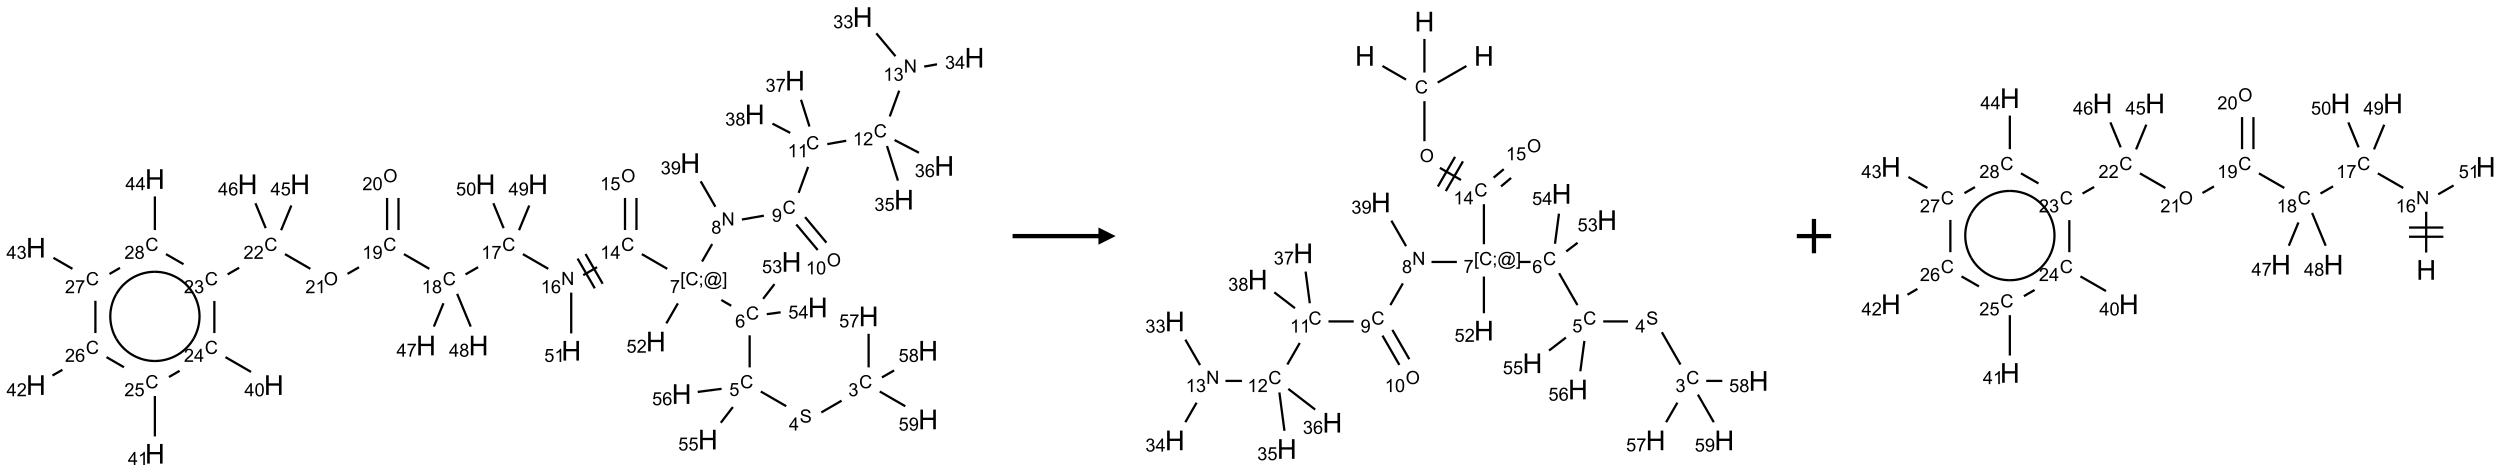 <?xml version="1.0" encoding="UTF-8"?>
<svg xmlns="http://www.w3.org/2000/svg" xmlns:xlink="http://www.w3.org/1999/xlink" width="1456" height="275" viewBox="0 0 1456 275">
<defs>
<g>
<g id="glyph-0-0">
<path d="M 1.332 0 L 1.332 -6.668 L 6.668 -6.668 L 6.668 0 Z M 1.5 -0.168 L 6.5 -0.168 L 6.5 -6.5 L 1.5 -6.5 Z M 1.5 -0.168 "/>
</g>
<g id="glyph-0-1">
<path d="M 6.27 -2.676 L 7.281 -2.422 C 7.07 -1.594 6.688 -0.961 6.137 -0.523 C 5.586 -0.086 4.914 0.129 4.121 0.129 C 3.297 0.129 2.629 -0.039 2.113 -0.371 C 1.598 -0.707 1.203 -1.191 0.934 -1.828 C 0.664 -2.465 0.531 -3.145 0.531 -3.875 C 0.531 -4.672 0.684 -5.363 0.988 -5.957 C 1.293 -6.547 1.723 -6.996 2.285 -7.305 C 2.844 -7.613 3.461 -7.766 4.137 -7.766 C 4.898 -7.766 5.543 -7.57 6.062 -7.184 C 6.582 -6.793 6.945 -6.246 7.152 -5.543 L 6.156 -5.309 C 5.98 -5.863 5.723 -6.266 5.387 -6.52 C 5.051 -6.773 4.625 -6.902 4.113 -6.902 C 3.527 -6.902 3.039 -6.762 2.645 -6.48 C 2.25 -6.199 1.973 -5.82 1.812 -5.348 C 1.652 -4.871 1.574 -4.383 1.574 -3.879 C 1.574 -3.23 1.668 -2.664 1.855 -2.18 C 2.047 -1.695 2.34 -1.332 2.738 -1.094 C 3.137 -0.855 3.57 -0.734 4.035 -0.734 C 4.602 -0.734 5.082 -0.898 5.473 -1.223 C 5.867 -1.551 6.133 -2.035 6.27 -2.676 Z M 6.27 -2.676 "/>
</g>
<g id="glyph-0-2">
<path d="M 0.449 -2.016 L 1.387 -2.141 C 1.492 -1.609 1.676 -1.227 1.934 -0.992 C 2.191 -0.758 2.508 -0.641 2.879 -0.641 C 3.32 -0.641 3.695 -0.793 3.996 -1.098 C 4.301 -1.402 4.453 -1.781 4.453 -2.234 C 4.453 -2.664 4.312 -3.02 4.031 -3.301 C 3.75 -3.578 3.391 -3.719 2.957 -3.719 C 2.781 -3.719 2.562 -3.684 2.297 -3.613 L 2.402 -4.438 C 2.465 -4.43 2.516 -4.426 2.551 -4.426 C 2.949 -4.426 3.312 -4.531 3.629 -4.738 C 3.949 -4.949 4.109 -5.27 4.109 -5.703 C 4.109 -6.047 3.992 -6.332 3.762 -6.559 C 3.527 -6.785 3.227 -6.895 2.859 -6.895 C 2.496 -6.895 2.191 -6.781 1.949 -6.551 C 1.707 -6.324 1.547 -5.98 1.48 -5.52 L 0.543 -5.688 C 0.656 -6.316 0.918 -6.805 1.324 -7.148 C 1.73 -7.492 2.234 -7.668 2.84 -7.668 C 3.254 -7.668 3.641 -7.578 3.988 -7.398 C 4.34 -7.219 4.609 -6.977 4.793 -6.668 C 4.98 -6.359 5.074 -6.031 5.074 -5.684 C 5.074 -5.352 4.984 -5.051 4.809 -4.781 C 4.629 -4.512 4.367 -4.297 4.02 -4.137 C 4.473 -4.031 4.824 -3.816 5.074 -3.488 C 5.324 -3.16 5.449 -2.75 5.449 -2.254 C 5.449 -1.59 5.203 -1.023 4.719 -0.559 C 4.234 -0.098 3.617 0.137 2.875 0.137 C 2.203 0.137 1.648 -0.062 1.207 -0.465 C 0.762 -0.863 0.512 -1.379 0.449 -2.016 Z M 0.449 -2.016 "/>
</g>
<g id="glyph-0-3">
<path d="M 0.48 -2.453 L 1.434 -2.535 C 1.477 -2.152 1.582 -1.84 1.746 -1.598 C 1.91 -1.352 2.168 -1.152 2.516 -1.004 C 2.863 -0.852 3.254 -0.777 3.688 -0.777 C 4.074 -0.777 4.414 -0.832 4.707 -0.949 C 5.004 -1.062 5.223 -1.219 5.367 -1.418 C 5.512 -1.617 5.582 -1.836 5.582 -2.074 C 5.582 -2.312 5.516 -2.523 5.375 -2.699 C 5.234 -2.879 5.008 -3.031 4.688 -3.152 C 4.484 -3.23 4.031 -3.355 3.328 -3.523 C 2.625 -3.691 2.137 -3.852 1.855 -4 C 1.488 -4.191 1.219 -4.43 1.039 -4.711 C 0.859 -4.992 0.77 -5.312 0.77 -5.66 C 0.77 -6.047 0.879 -6.406 1.098 -6.742 C 1.316 -7.078 1.637 -7.332 2.059 -7.504 C 2.477 -7.68 2.945 -7.766 3.457 -7.766 C 4.023 -7.766 4.523 -7.676 4.957 -7.492 C 5.387 -7.309 5.719 -7.043 5.953 -6.688 C 6.188 -6.332 6.312 -5.934 6.328 -5.484 L 5.359 -5.41 C 5.309 -5.895 5.133 -6.258 4.832 -6.504 C 4.531 -6.75 4.086 -6.875 3.5 -6.875 C 2.891 -6.875 2.445 -6.762 2.164 -6.539 C 1.883 -6.316 1.746 -6.047 1.746 -5.73 C 1.746 -5.457 1.844 -5.23 2.043 -5.051 C 2.238 -4.875 2.742 -4.695 3.566 -4.508 C 4.387 -4.32 4.949 -4.16 5.254 -4.02 C 5.699 -3.816 6.027 -3.555 6.238 -3.242 C 6.449 -2.93 6.559 -2.566 6.559 -2.156 C 6.559 -1.75 6.441 -1.367 6.207 -1.008 C 5.977 -0.648 5.641 -0.367 5.207 -0.168 C 4.77 0.031 4.281 0.129 3.734 0.129 C 3.043 0.129 2.465 0.031 1.996 -0.172 C 1.531 -0.375 1.164 -0.676 0.898 -1.082 C 0.633 -1.484 0.492 -1.941 0.48 -2.453 Z M 0.48 -2.453 "/>
</g>
<g id="glyph-0-4">
<path d="M 3.449 0 L 3.449 -1.828 L 0.137 -1.828 L 0.137 -2.688 L 3.621 -7.637 L 4.387 -7.637 L 4.387 -2.688 L 5.418 -2.688 L 5.418 -1.828 L 4.387 -1.828 L 4.387 0 Z M 3.449 -2.688 L 3.449 -6.129 L 1.059 -2.688 Z M 3.449 -2.688 "/>
</g>
<g id="glyph-0-5">
<path d="M 0.441 -2 L 1.426 -2.082 C 1.5 -1.605 1.668 -1.242 1.934 -1.004 C 2.199 -0.762 2.52 -0.641 2.895 -0.641 C 3.348 -0.641 3.73 -0.812 4.043 -1.152 C 4.355 -1.492 4.512 -1.941 4.512 -2.504 C 4.512 -3.039 4.359 -3.461 4.059 -3.77 C 3.758 -4.078 3.367 -4.234 2.879 -4.234 C 2.578 -4.234 2.305 -4.164 2.062 -4.027 C 1.82 -3.891 1.629 -3.715 1.488 -3.496 L 0.609 -3.609 L 1.348 -7.531 L 5.145 -7.531 L 5.145 -6.637 L 2.098 -6.637 L 1.688 -4.582 C 2.145 -4.902 2.625 -5.062 3.129 -5.062 C 3.797 -5.062 4.359 -4.832 4.816 -4.371 C 5.277 -3.91 5.504 -3.312 5.504 -2.59 C 5.504 -1.898 5.305 -1.301 4.902 -0.797 C 4.41 -0.18 3.742 0.129 2.895 0.129 C 2.199 0.129 1.633 -0.062 1.195 -0.453 C 0.758 -0.844 0.504 -1.359 0.441 -2 Z M 0.441 -2 "/>
</g>
<g id="glyph-0-6">
<path d="M 5.309 -5.766 L 4.375 -5.691 C 4.293 -6.059 4.172 -6.328 4.02 -6.496 C 3.766 -6.762 3.453 -6.895 3.082 -6.895 C 2.785 -6.895 2.523 -6.812 2.297 -6.645 C 2 -6.43 1.77 -6.117 1.598 -5.703 C 1.43 -5.289 1.34 -4.703 1.332 -3.938 C 1.559 -4.281 1.836 -4.535 2.16 -4.703 C 2.488 -4.871 2.828 -4.953 3.188 -4.953 C 3.812 -4.953 4.344 -4.723 4.785 -4.262 C 5.223 -3.801 5.441 -3.207 5.441 -2.48 C 5.441 -2 5.34 -1.555 5.133 -1.145 C 4.926 -0.73 4.641 -0.418 4.281 -0.199 C 3.922 0.02 3.512 0.129 3.051 0.129 C 2.27 0.129 1.633 -0.156 1.141 -0.73 C 0.648 -1.305 0.402 -2.254 0.402 -3.574 C 0.402 -5.051 0.672 -6.121 1.219 -6.793 C 1.695 -7.375 2.336 -7.668 3.141 -7.668 C 3.742 -7.668 4.234 -7.5 4.617 -7.16 C 5 -6.824 5.23 -6.359 5.309 -5.766 Z M 1.48 -2.473 C 1.48 -2.152 1.547 -1.844 1.684 -1.547 C 1.82 -1.25 2.016 -1.027 2.262 -0.871 C 2.508 -0.719 2.766 -0.641 3.035 -0.641 C 3.434 -0.641 3.773 -0.801 4.059 -1.121 C 4.344 -1.441 4.484 -1.875 4.484 -2.422 C 4.484 -2.949 4.344 -3.367 4.062 -3.668 C 3.781 -3.973 3.426 -4.125 3 -4.125 C 2.578 -4.125 2.219 -3.973 1.922 -3.668 C 1.625 -3.363 1.48 -2.969 1.48 -2.473 Z M 1.48 -2.473 "/>
</g>
<g id="glyph-0-7">
<path d="M 0.723 2.121 L 0.723 -7.637 L 2.793 -7.637 L 2.793 -6.859 L 1.66 -6.859 L 1.66 1.344 L 2.793 1.344 L 2.793 2.121 Z M 0.723 2.121 "/>
</g>
<g id="glyph-0-8">
<path d="M 0.949 -4.465 L 0.949 -5.531 L 2.016 -5.531 L 2.016 -4.465 Z M 0.949 0 L 0.949 -1.066 L 2.016 -1.066 L 2.016 0 C 2.016 0.391 1.945 0.711 1.809 0.949 C 1.668 1.191 1.449 1.379 1.145 1.512 L 0.887 1.109 C 1.082 1.023 1.23 0.895 1.324 0.727 C 1.418 0.559 1.469 0.316 1.48 0 Z M 0.949 0 "/>
</g>
<g id="glyph-0-9">
<path d="M 6.047 -0.848 C 5.82 -0.59 5.57 -0.379 5.289 -0.223 C 5.008 -0.062 4.73 0.016 4.449 0.016 C 4.141 0.016 3.84 -0.074 3.547 -0.254 C 3.254 -0.434 3.02 -0.715 2.836 -1.09 C 2.652 -1.465 2.562 -1.875 2.562 -2.324 C 2.562 -2.875 2.703 -3.43 2.988 -3.98 C 3.27 -4.535 3.621 -4.953 4.043 -5.23 C 4.461 -5.508 4.871 -5.645 5.266 -5.645 C 5.566 -5.645 5.855 -5.566 6.129 -5.41 C 6.402 -5.25 6.641 -5.012 6.84 -4.688 L 7.016 -5.496 L 7.949 -5.496 L 7.199 -2 C 7.094 -1.516 7.043 -1.246 7.043 -1.191 C 7.043 -1.098 7.078 -1.02 7.148 -0.949 C 7.219 -0.883 7.305 -0.848 7.406 -0.848 C 7.59 -0.848 7.832 -0.953 8.129 -1.168 C 8.527 -1.445 8.84 -1.816 9.07 -2.285 C 9.301 -2.75 9.418 -3.234 9.418 -3.73 C 9.418 -4.309 9.27 -4.852 8.973 -5.355 C 8.676 -5.859 8.23 -6.262 7.645 -6.562 C 7.055 -6.863 6.406 -7.016 5.691 -7.016 C 4.879 -7.016 4.137 -6.824 3.465 -6.445 C 2.793 -6.066 2.273 -5.52 1.902 -4.809 C 1.535 -4.098 1.348 -3.34 1.348 -2.527 C 1.348 -1.676 1.535 -0.941 1.902 -0.328 C 2.273 0.285 2.809 0.742 3.508 1.035 C 4.207 1.328 4.984 1.473 5.832 1.473 C 6.742 1.473 7.504 1.32 8.121 1.016 C 8.734 0.711 9.195 0.34 9.5 -0.098 L 10.441 -0.098 C 10.266 0.266 9.961 0.637 9.531 1.016 C 9.102 1.395 8.59 1.695 7.996 1.914 C 7.402 2.133 6.688 2.246 5.848 2.246 C 5.078 2.246 4.367 2.145 3.715 1.949 C 3.066 1.75 2.512 1.453 2.051 1.055 C 1.594 0.656 1.25 0.199 1.016 -0.316 C 0.723 -0.973 0.578 -1.684 0.578 -2.441 C 0.578 -3.289 0.75 -4.098 1.098 -4.863 C 1.523 -5.805 2.125 -6.527 2.902 -7.027 C 3.684 -7.527 4.629 -7.777 5.738 -7.777 C 6.602 -7.777 7.375 -7.602 8.059 -7.246 C 8.746 -6.895 9.285 -6.371 9.684 -5.672 C 10.02 -5.07 10.188 -4.418 10.188 -3.715 C 10.188 -2.707 9.832 -1.812 9.125 -1.031 C 8.492 -0.328 7.801 0.02 7.051 0.02 C 6.812 0.02 6.617 -0.016 6.473 -0.09 C 6.324 -0.16 6.215 -0.266 6.145 -0.402 C 6.102 -0.488 6.066 -0.637 6.047 -0.848 Z M 3.527 -2.262 C 3.527 -1.785 3.641 -1.414 3.863 -1.152 C 4.09 -0.887 4.348 -0.754 4.641 -0.754 C 4.836 -0.754 5.039 -0.812 5.254 -0.93 C 5.469 -1.047 5.676 -1.219 5.871 -1.449 C 6.066 -1.676 6.23 -1.969 6.355 -2.32 C 6.48 -2.672 6.543 -3.027 6.543 -3.379 C 6.543 -3.852 6.426 -4.219 6.191 -4.48 C 5.957 -4.738 5.672 -4.871 5.332 -4.871 C 5.109 -4.871 4.902 -4.812 4.707 -4.699 C 4.512 -4.586 4.32 -4.406 4.137 -4.156 C 3.953 -3.906 3.805 -3.602 3.691 -3.246 C 3.582 -2.887 3.527 -2.559 3.527 -2.262 Z M 3.527 -2.262 "/>
</g>
<g id="glyph-0-10">
<path d="M 2.27 2.121 L 0.203 2.121 L 0.203 1.344 L 1.332 1.344 L 1.332 -6.859 L 0.203 -6.859 L 0.203 -7.637 L 2.27 -7.637 Z M 2.27 2.121 "/>
</g>
<g id="glyph-0-11">
<path d="M 0.504 -6.637 L 0.504 -7.535 L 5.449 -7.535 L 5.449 -6.809 C 4.961 -6.289 4.48 -5.602 4.004 -4.746 C 3.527 -3.887 3.156 -3.004 2.895 -2.098 C 2.707 -1.461 2.59 -0.762 2.535 0 L 1.574 0 C 1.582 -0.602 1.703 -1.328 1.926 -2.176 C 2.152 -3.027 2.477 -3.848 2.898 -4.637 C 3.32 -5.426 3.77 -6.094 4.246 -6.637 Z M 0.504 -6.637 "/>
</g>
<g id="glyph-0-12">
<path d="M 0.812 0 L 0.812 -7.637 L 1.848 -7.637 L 5.859 -1.641 L 5.859 -7.637 L 6.828 -7.637 L 6.828 0 L 5.793 0 L 1.781 -6 L 1.781 0 Z M 0.812 0 "/>
</g>
<g id="glyph-0-13">
<path d="M 1.887 -4.141 C 1.496 -4.281 1.207 -4.484 1.02 -4.75 C 0.832 -5.016 0.738 -5.328 0.738 -5.699 C 0.738 -6.254 0.938 -6.719 1.34 -7.098 C 1.738 -7.477 2.27 -7.668 2.934 -7.668 C 3.598 -7.668 4.137 -7.473 4.543 -7.086 C 4.949 -6.699 5.152 -6.227 5.152 -5.672 C 5.152 -5.316 5.059 -5.008 4.871 -4.746 C 4.688 -4.484 4.406 -4.281 4.027 -4.141 C 4.496 -3.988 4.852 -3.742 5.098 -3.402 C 5.34 -3.062 5.465 -2.656 5.465 -2.184 C 5.465 -1.531 5.234 -0.98 4.77 -0.535 C 4.309 -0.09 3.703 0.129 2.949 0.129 C 2.195 0.129 1.586 -0.094 1.125 -0.539 C 0.664 -0.984 0.434 -1.543 0.434 -2.207 C 0.434 -2.703 0.559 -3.121 0.809 -3.457 C 1.062 -3.793 1.422 -4.02 1.887 -4.141 Z M 1.699 -5.73 C 1.699 -5.367 1.812 -5.074 2.047 -4.844 C 2.281 -4.613 2.582 -4.5 2.953 -4.5 C 3.312 -4.5 3.609 -4.613 3.84 -4.84 C 4.07 -5.066 4.188 -5.348 4.188 -5.676 C 4.188 -6.02 4.07 -6.309 3.832 -6.543 C 3.594 -6.777 3.297 -6.895 2.941 -6.895 C 2.586 -6.895 2.289 -6.781 2.051 -6.551 C 1.816 -6.324 1.699 -6.047 1.699 -5.73 Z M 1.395 -2.203 C 1.395 -1.938 1.461 -1.676 1.586 -1.426 C 1.711 -1.176 1.902 -0.984 2.152 -0.848 C 2.402 -0.711 2.672 -0.641 2.957 -0.641 C 3.406 -0.641 3.777 -0.785 4.066 -1.074 C 4.359 -1.363 4.504 -1.727 4.504 -2.172 C 4.504 -2.625 4.355 -2.996 4.055 -3.293 C 3.754 -3.586 3.379 -3.734 2.926 -3.734 C 2.484 -3.734 2.121 -3.59 1.832 -3.297 C 1.543 -3.004 1.395 -2.641 1.395 -2.203 Z M 1.395 -2.203 "/>
</g>
<g id="glyph-0-14">
<path d="M 0.582 -1.766 L 1.484 -1.848 C 1.562 -1.426 1.707 -1.117 1.922 -0.926 C 2.137 -0.734 2.414 -0.641 2.75 -0.641 C 3.039 -0.641 3.289 -0.707 3.508 -0.84 C 3.727 -0.973 3.902 -1.148 4.043 -1.367 C 4.18 -1.586 4.297 -1.887 4.391 -2.262 C 4.484 -2.637 4.531 -3.016 4.531 -3.406 C 4.531 -3.449 4.531 -3.512 4.527 -3.594 C 4.34 -3.297 4.082 -3.055 3.758 -2.867 C 3.434 -2.68 3.082 -2.59 2.703 -2.59 C 2.07 -2.59 1.535 -2.816 1.098 -3.277 C 0.66 -3.734 0.441 -4.34 0.441 -5.09 C 0.441 -5.863 0.672 -6.484 1.129 -6.957 C 1.586 -7.43 2.156 -7.668 2.844 -7.668 C 3.34 -7.668 3.793 -7.531 4.207 -7.266 C 4.617 -7 4.93 -6.617 5.145 -6.121 C 5.355 -5.629 5.465 -4.91 5.465 -3.973 C 5.465 -2.996 5.359 -2.223 5.145 -1.645 C 4.934 -1.066 4.617 -0.625 4.199 -0.324 C 3.781 -0.02 3.293 0.129 2.73 0.129 C 2.133 0.129 1.645 -0.035 1.266 -0.367 C 0.887 -0.699 0.66 -1.164 0.582 -1.766 Z M 4.422 -5.137 C 4.422 -5.676 4.277 -6.102 3.992 -6.418 C 3.707 -6.734 3.359 -6.891 2.957 -6.891 C 2.543 -6.891 2.18 -6.719 1.871 -6.379 C 1.562 -6.039 1.406 -5.598 1.406 -5.059 C 1.406 -4.57 1.555 -4.176 1.848 -3.871 C 2.141 -3.566 2.5 -3.418 2.934 -3.418 C 3.367 -3.418 3.723 -3.57 4.004 -3.871 C 4.281 -4.176 4.422 -4.598 4.422 -5.137 Z M 4.422 -5.137 "/>
</g>
<g id="glyph-0-15">
<path d="M 0.516 -3.719 C 0.516 -4.984 0.855 -5.977 1.535 -6.695 C 2.215 -7.414 3.094 -7.77 4.172 -7.77 C 4.875 -7.77 5.512 -7.602 6.078 -7.266 C 6.645 -6.93 7.074 -6.461 7.371 -5.855 C 7.668 -5.254 7.816 -4.57 7.816 -3.809 C 7.816 -3.035 7.66 -2.34 7.348 -1.73 C 7.035 -1.117 6.594 -0.656 6.02 -0.34 C 5.449 -0.027 4.828 0.129 4.168 0.129 C 3.449 0.129 2.805 -0.043 2.238 -0.391 C 1.672 -0.738 1.246 -1.211 0.953 -1.812 C 0.66 -2.414 0.516 -3.047 0.516 -3.719 Z M 1.559 -3.703 C 1.559 -2.781 1.805 -2.059 2.301 -1.527 C 2.793 -1 3.414 -0.734 4.16 -0.734 C 4.922 -0.734 5.547 -1 6.039 -1.535 C 6.531 -2.07 6.777 -2.828 6.777 -3.812 C 6.777 -4.434 6.672 -4.977 6.461 -5.441 C 6.25 -5.902 5.945 -6.262 5.539 -6.52 C 5.133 -6.773 4.68 -6.902 4.176 -6.902 C 3.461 -6.902 2.848 -6.656 2.332 -6.164 C 1.816 -5.672 1.559 -4.852 1.559 -3.703 Z M 1.559 -3.703 "/>
</g>
<g id="glyph-0-16">
<path d="M 3.973 0 L 3.035 0 L 3.035 -5.973 C 2.809 -5.758 2.516 -5.543 2.148 -5.328 C 1.781 -5.113 1.453 -4.953 1.16 -4.844 L 1.16 -5.75 C 1.684 -5.996 2.145 -6.297 2.535 -6.645 C 2.93 -6.996 3.207 -7.336 3.371 -7.668 L 3.973 -7.668 Z M 3.973 0 "/>
</g>
<g id="glyph-0-17">
<path d="M 0.441 -3.766 C 0.441 -4.668 0.535 -5.395 0.723 -5.945 C 0.906 -6.496 1.184 -6.922 1.551 -7.219 C 1.918 -7.516 2.375 -7.668 2.934 -7.668 C 3.344 -7.668 3.703 -7.586 4.012 -7.418 C 4.32 -7.254 4.574 -7.016 4.777 -6.707 C 4.977 -6.395 5.137 -6.016 5.25 -5.57 C 5.363 -5.125 5.422 -4.523 5.422 -3.766 C 5.422 -2.871 5.328 -2.148 5.145 -1.598 C 4.961 -1.047 4.688 -0.621 4.32 -0.32 C 3.953 -0.02 3.492 0.129 2.934 0.129 C 2.195 0.129 1.617 -0.133 1.199 -0.66 C 0.695 -1.297 0.441 -2.332 0.441 -3.766 Z M 1.406 -3.766 C 1.406 -2.512 1.555 -1.68 1.848 -1.262 C 2.141 -0.848 2.5 -0.641 2.934 -0.641 C 3.363 -0.641 3.727 -0.848 4.02 -1.266 C 4.312 -1.684 4.457 -2.516 4.457 -3.766 C 4.457 -5.023 4.312 -5.859 4.02 -6.27 C 3.727 -6.684 3.359 -6.891 2.922 -6.891 C 2.492 -6.891 2.148 -6.707 1.891 -6.344 C 1.566 -5.879 1.406 -5.02 1.406 -3.766 Z M 1.406 -3.766 "/>
</g>
<g id="glyph-0-18">
<path d="M 5.371 -0.902 L 5.371 0 L 0.324 0 C 0.316 -0.227 0.352 -0.441 0.434 -0.652 C 0.562 -0.996 0.766 -1.332 1.051 -1.668 C 1.332 -2 1.742 -2.387 2.277 -2.824 C 3.105 -3.504 3.668 -4.043 3.957 -4.441 C 4.25 -4.84 4.395 -5.215 4.395 -5.566 C 4.395 -5.938 4.262 -6.254 3.996 -6.508 C 3.73 -6.762 3.387 -6.891 2.957 -6.891 C 2.508 -6.891 2.145 -6.754 1.875 -6.484 C 1.605 -6.215 1.469 -5.84 1.465 -5.359 L 0.5 -5.457 C 0.566 -6.176 0.812 -6.727 1.246 -7.102 C 1.676 -7.477 2.254 -7.668 2.98 -7.668 C 3.711 -7.668 4.293 -7.465 4.719 -7.059 C 5.145 -6.652 5.359 -6.148 5.359 -5.547 C 5.359 -5.242 5.297 -4.941 5.172 -4.645 C 5.047 -4.352 4.84 -4.039 4.551 -3.715 C 4.262 -3.387 3.777 -2.938 3.105 -2.371 C 2.543 -1.898 2.18 -1.578 2.02 -1.41 C 1.859 -1.242 1.73 -1.07 1.625 -0.902 Z M 5.371 -0.902 "/>
</g>
<g id="glyph-1-0">
<path d="M 2 0 L 2 -10 L 10 -10 L 10 0 Z M 2.25 -0.25 L 9.75 -0.25 L 9.75 -9.75 L 2.25 -9.75 Z M 2.25 -0.25 "/>
</g>
<g id="glyph-1-1">
<path d="M 1.281 0 L 1.281 -11.453 L 2.797 -11.453 L 2.797 -6.75 L 8.75 -6.75 L 8.75 -11.453 L 10.266 -11.453 L 10.266 0 L 8.75 0 L 8.75 -5.398 L 2.797 -5.398 L 2.797 0 Z M 1.281 0 "/>
</g>
</g>
</defs>
<path fill="none" stroke-width="0.033" stroke-linecap="butt" stroke-linejoin="miter" stroke="rgb(0%, 0%, 0%)" stroke-opacity="1" stroke-miterlimit="10" d="M 11.73 5.586 L 11.435 5.757 " transform="matrix(40, 0, 0, 40, 20.92, 9.928)"/>
<path fill="none" stroke-width="0.033" stroke-linecap="butt" stroke-linejoin="miter" stroke="rgb(0%, 0%, 0%)" stroke-opacity="1" stroke-miterlimit="10" d="M 10.924 5.666 L 10.554 5.452 " transform="matrix(40, 0, 0, 40, 20.92, 9.928)"/>
<path fill="none" stroke-width="0.033" stroke-linecap="butt" stroke-linejoin="miter" stroke="rgb(0%, 0%, 0%)" stroke-opacity="1" stroke-miterlimit="10" d="M 10.392 5.101 L 10.392 4.634 " transform="matrix(40, 0, 0, 40, 20.92, 9.928)"/>
<path fill="none" stroke-width="0.033" stroke-linecap="butt" stroke-linejoin="miter" stroke="rgb(0%, 0%, 0%)" stroke-opacity="1" stroke-miterlimit="10" d="M 10.124 4.204 L 9.979 4.12 " transform="matrix(40, 0, 0, 40, 20.92, 9.928)"/>
<path fill="none" stroke-width="0.033" stroke-linecap="butt" stroke-linejoin="miter" stroke="rgb(0%, 0%, 0%)" stroke-opacity="1" stroke-miterlimit="10" d="M 9.699 3.56 L 9.846 3.305 " transform="matrix(40, 0, 0, 40, 20.92, 9.928)"/>
<path fill="none" stroke-width="0.033" stroke-linecap="butt" stroke-linejoin="miter" stroke="rgb(0%, 0%, 0%)" stroke-opacity="1" stroke-miterlimit="10" d="M 10.279 2.948 L 10.599 2.892 " transform="matrix(40, 0, 0, 40, 20.92, 9.928)"/>
<path fill="none" stroke-width="0.033" stroke-linecap="butt" stroke-linejoin="miter" stroke="rgb(0%, 0%, 0%)" stroke-opacity="1" stroke-miterlimit="10" d="M 11.071 3.02 L 11.383 3.392 " transform="matrix(40, 0, 0, 40, 20.92, 9.928)"/>
<path fill="none" stroke-width="0.033" stroke-linecap="butt" stroke-linejoin="miter" stroke="rgb(0%, 0%, 0%)" stroke-opacity="1" stroke-miterlimit="10" d="M 11.199 2.913 L 11.51 3.285 " transform="matrix(40, 0, 0, 40, 20.92, 9.928)"/>
<path fill="none" stroke-width="0.033" stroke-linecap="butt" stroke-linejoin="miter" stroke="rgb(0%, 0%, 0%)" stroke-opacity="1" stroke-miterlimit="10" d="M 11.105 2.56 L 11.243 2.182 " transform="matrix(40, 0, 0, 40, 20.92, 9.928)"/>
<path fill="none" stroke-width="0.033" stroke-linecap="butt" stroke-linejoin="miter" stroke="rgb(0%, 0%, 0%)" stroke-opacity="1" stroke-miterlimit="10" d="M 11.522 1.85 L 11.798 1.801 " transform="matrix(40, 0, 0, 40, 20.92, 9.928)"/>
<path fill="none" stroke-width="0.033" stroke-linecap="butt" stroke-linejoin="miter" stroke="rgb(0%, 0%, 0%)" stroke-opacity="1" stroke-miterlimit="10" d="M 12.432 1.447 L 12.569 1.072 " transform="matrix(40, 0, 0, 40, 20.92, 9.928)"/>
<path fill="none" stroke-width="0.033" stroke-linecap="butt" stroke-linejoin="miter" stroke="rgb(0%, 0%, 0%)" stroke-opacity="1" stroke-miterlimit="10" d="M 12.515 0.57 L 12.236 0.237 " transform="matrix(40, 0, 0, 40, 20.92, 9.928)"/>
<path fill="none" stroke-width="0.033" stroke-linecap="butt" stroke-linejoin="miter" stroke="rgb(0%, 0%, 0%)" stroke-opacity="1" stroke-miterlimit="10" d="M 12.933 0.721 L 13.12 0.688 " transform="matrix(40, 0, 0, 40, 20.92, 9.928)"/>
<path fill="none" stroke-width="0.033" stroke-linecap="butt" stroke-linejoin="miter" stroke="rgb(0%, 0%, 0%)" stroke-opacity="1" stroke-miterlimit="10" d="M 12.392 1.878 L 12.551 2.382 " transform="matrix(40, 0, 0, 40, 20.92, 9.928)"/>
<path fill="none" stroke-width="0.033" stroke-linecap="butt" stroke-linejoin="miter" stroke="rgb(0%, 0%, 0%)" stroke-opacity="1" stroke-miterlimit="10" d="M 12.502 1.791 L 12.857 1.976 " transform="matrix(40, 0, 0, 40, 20.92, 9.928)"/>
<path fill="none" stroke-width="0.033" stroke-linecap="butt" stroke-linejoin="miter" stroke="rgb(0%, 0%, 0%)" stroke-opacity="1" stroke-miterlimit="10" d="M 11.263 1.594 L 11.14 1.204 " transform="matrix(40, 0, 0, 40, 20.92, 9.928)"/>
<path fill="none" stroke-width="0.033" stroke-linecap="butt" stroke-linejoin="miter" stroke="rgb(0%, 0%, 0%)" stroke-opacity="1" stroke-miterlimit="10" d="M 10.983 1.687 L 10.724 1.552 " transform="matrix(40, 0, 0, 40, 20.92, 9.928)"/>
<path fill="none" stroke-width="0.033" stroke-linecap="butt" stroke-linejoin="miter" stroke="rgb(0%, 0%, 0%)" stroke-opacity="1" stroke-miterlimit="10" d="M 9.893 2.762 L 9.679 2.392 " transform="matrix(40, 0, 0, 40, 20.92, 9.928)"/>
<path fill="none" stroke-width="0.033" stroke-linecap="butt" stroke-linejoin="miter" stroke="rgb(0%, 0%, 0%)" stroke-opacity="1" stroke-miterlimit="10" d="M 9.192 3.666 L 8.822 3.452 " transform="matrix(40, 0, 0, 40, 20.92, 9.928)"/>
<path fill="none" stroke-width="0.033" stroke-linecap="butt" stroke-linejoin="miter" stroke="rgb(0%, 0%, 0%)" stroke-opacity="1" stroke-miterlimit="10" d="M 8.744 3.101 L 8.744 2.634 " transform="matrix(40, 0, 0, 40, 20.92, 9.928)"/>
<path fill="none" stroke-width="0.033" stroke-linecap="butt" stroke-linejoin="miter" stroke="rgb(0%, 0%, 0%)" stroke-opacity="1" stroke-miterlimit="10" d="M 8.577 3.101 L 8.577 2.634 " transform="matrix(40, 0, 0, 40, 20.92, 9.928)"/>
<path fill="none" stroke-width="0.033" stroke-linecap="butt" stroke-linejoin="miter" stroke="rgb(0%, 0%, 0%)" stroke-opacity="1" stroke-miterlimit="10" d="M 8.17 3.642 L 7.969 3.758 " transform="matrix(40, 0, 0, 40, 20.92, 9.928)"/>
<path fill="none" stroke-width="0.033" stroke-linecap="butt" stroke-linejoin="miter" stroke="rgb(0%, 0%, 0%)" stroke-opacity="1" stroke-miterlimit="10" d="M 7.887 3.517 L 8.137 3.95 " transform="matrix(40, 0, 0, 40, 20.92, 9.928)"/>
<path fill="none" stroke-width="0.033" stroke-linecap="butt" stroke-linejoin="miter" stroke="rgb(0%, 0%, 0%)" stroke-opacity="1" stroke-miterlimit="10" d="M 8.002 3.45 L 8.252 3.883 " transform="matrix(40, 0, 0, 40, 20.92, 9.928)"/>
<path fill="none" stroke-width="0.033" stroke-linecap="butt" stroke-linejoin="miter" stroke="rgb(0%, 0%, 0%)" stroke-opacity="1" stroke-miterlimit="10" d="M 7.46 3.666 L 7.09 3.452 " transform="matrix(40, 0, 0, 40, 20.92, 9.928)"/>
<path fill="none" stroke-width="0.033" stroke-linecap="butt" stroke-linejoin="miter" stroke="rgb(0%, 0%, 0%)" stroke-opacity="1" stroke-miterlimit="10" d="M 6.438 3.642 L 6.255 3.747 " transform="matrix(40, 0, 0, 40, 20.92, 9.928)"/>
<path fill="none" stroke-width="0.033" stroke-linecap="butt" stroke-linejoin="miter" stroke="rgb(0%, 0%, 0%)" stroke-opacity="1" stroke-miterlimit="10" d="M 5.728 3.666 L 5.358 3.452 " transform="matrix(40, 0, 0, 40, 20.92, 9.928)"/>
<path fill="none" stroke-width="0.033" stroke-linecap="butt" stroke-linejoin="miter" stroke="rgb(0%, 0%, 0%)" stroke-opacity="1" stroke-miterlimit="10" d="M 5.279 3.101 L 5.279 2.634 " transform="matrix(40, 0, 0, 40, 20.92, 9.928)"/>
<path fill="none" stroke-width="0.033" stroke-linecap="butt" stroke-linejoin="miter" stroke="rgb(0%, 0%, 0%)" stroke-opacity="1" stroke-miterlimit="10" d="M 5.113 3.101 L 5.113 2.634 " transform="matrix(40, 0, 0, 40, 20.92, 9.928)"/>
<path fill="none" stroke-width="0.033" stroke-linecap="butt" stroke-linejoin="miter" stroke="rgb(0%, 0%, 0%)" stroke-opacity="1" stroke-miterlimit="10" d="M 4.704 3.643 L 4.537 3.739 " transform="matrix(40, 0, 0, 40, 20.92, 9.928)"/>
<path fill="none" stroke-width="0.033" stroke-linecap="butt" stroke-linejoin="miter" stroke="rgb(0%, 0%, 0%)" stroke-opacity="1" stroke-miterlimit="10" d="M 3.996 3.666 L 3.626 3.452 " transform="matrix(40, 0, 0, 40, 20.92, 9.928)"/>
<path fill="none" stroke-width="0.033" stroke-linecap="butt" stroke-linejoin="miter" stroke="rgb(0%, 0%, 0%)" stroke-opacity="1" stroke-miterlimit="10" d="M 2.959 3.65 L 2.791 3.747 " transform="matrix(40, 0, 0, 40, 20.92, 9.928)"/>
<path fill="none" stroke-width="0.033" stroke-linecap="butt" stroke-linejoin="miter" stroke="rgb(0%, 0%, 0%)" stroke-opacity="1" stroke-miterlimit="10" d="M 2.598 4.134 L 2.598 4.601 " transform="matrix(40, 0, 0, 40, 20.92, 9.928)"/>
<path fill="none" stroke-width="0.033" stroke-linecap="butt" stroke-linejoin="miter" stroke="rgb(0%, 0%, 0%)" stroke-opacity="1" stroke-miterlimit="10" d="M 2.76 4.952 L 3.132 5.167 " transform="matrix(40, 0, 0, 40, 20.92, 9.928)"/>
<path fill="none" stroke-width="0.033" stroke-linecap="butt" stroke-linejoin="miter" stroke="rgb(0%, 0%, 0%)" stroke-opacity="1" stroke-miterlimit="10" d="M 2.092 5.151 L 1.937 5.241 " transform="matrix(40, 0, 0, 40, 20.92, 9.928)"/>
<path fill="none" stroke-width="0.033" stroke-linecap="butt" stroke-linejoin="miter" stroke="rgb(0%, 0%, 0%)" stroke-opacity="1" stroke-miterlimit="10" d="M 1.732 5.518 L 1.732 6.106 " transform="matrix(40, 0, 0, 40, 20.92, 9.928)"/>
<path fill="none" stroke-width="0.033" stroke-linecap="butt" stroke-linejoin="miter" stroke="rgb(0%, 0%, 0%)" stroke-opacity="1" stroke-miterlimit="10" d="M 1.282 5.099 L 1.028 4.952 " transform="matrix(40, 0, 0, 40, 20.92, 9.928)"/>
<path fill="none" stroke-width="0.033" stroke-linecap="butt" stroke-linejoin="miter" stroke="rgb(0%, 0%, 0%)" stroke-opacity="1" stroke-miterlimit="10" d="M 0.386 5.136 L 0.241 5.219 " transform="matrix(40, 0, 0, 40, 20.92, 9.928)"/>
<path fill="none" stroke-width="0.033" stroke-linecap="butt" stroke-linejoin="miter" stroke="rgb(0%, 0%, 0%)" stroke-opacity="1" stroke-miterlimit="10" d="M 0.866 4.601 L 0.866 4.131 " transform="matrix(40, 0, 0, 40, 20.92, 9.928)"/>
<path fill="none" stroke-width="0.033" stroke-linecap="butt" stroke-linejoin="miter" stroke="rgb(0%, 0%, 0%)" stroke-opacity="1" stroke-miterlimit="10" d="M 0.532 3.666 L 0.255 3.506 " transform="matrix(40, 0, 0, 40, 20.92, 9.928)"/>
<path fill="none" stroke-width="0.033" stroke-linecap="butt" stroke-linejoin="miter" stroke="rgb(0%, 0%, 0%)" stroke-opacity="1" stroke-miterlimit="10" d="M 1.071 3.741 L 1.224 3.652 " transform="matrix(40, 0, 0, 40, 20.92, 9.928)"/>
<path fill="none" stroke-width="0.033" stroke-linecap="butt" stroke-linejoin="miter" stroke="rgb(0%, 0%, 0%)" stroke-opacity="1" stroke-miterlimit="10" d="M 1.894 3.452 L 2.149 3.599 " transform="matrix(40, 0, 0, 40, 20.92, 9.928)"/>
<path fill="none" stroke-width="0.033" stroke-linecap="butt" stroke-linejoin="miter" stroke="rgb(0%, 0%, 0%)" stroke-opacity="1" stroke-miterlimit="10" d="M 1.732 3.101 L 1.732 2.612 " transform="matrix(40, 0, 0, 40, 20.92, 9.928)"/>
<path fill="none" stroke-width="0.033" stroke-linecap="butt" stroke-linejoin="miter" stroke="rgb(0%, 0%, 0%)" stroke-opacity="1" stroke-miterlimit="10" d="M 3.57 3.104 L 3.719 2.744 " transform="matrix(40, 0, 0, 40, 20.92, 9.928)"/>
<path fill="none" stroke-width="0.033" stroke-linecap="butt" stroke-linejoin="miter" stroke="rgb(0%, 0%, 0%)" stroke-opacity="1" stroke-miterlimit="10" d="M 3.346 3.074 L 3.196 2.711 " transform="matrix(40, 0, 0, 40, 20.92, 9.928)"/>
<path fill="none" stroke-width="0.033" stroke-linecap="butt" stroke-linejoin="miter" stroke="rgb(0%, 0%, 0%)" stroke-opacity="1" stroke-miterlimit="10" d="M 5.934 4.167 L 5.794 4.507 " transform="matrix(40, 0, 0, 40, 20.92, 9.928)"/>
<path fill="none" stroke-width="0.033" stroke-linecap="butt" stroke-linejoin="miter" stroke="rgb(0%, 0%, 0%)" stroke-opacity="1" stroke-miterlimit="10" d="M 6.133 4.03 L 6.331 4.507 " transform="matrix(40, 0, 0, 40, 20.92, 9.928)"/>
<path fill="none" stroke-width="0.033" stroke-linecap="butt" stroke-linejoin="miter" stroke="rgb(0%, 0%, 0%)" stroke-opacity="1" stroke-miterlimit="10" d="M 7.034 3.104 L 7.183 2.744 " transform="matrix(40, 0, 0, 40, 20.92, 9.928)"/>
<path fill="none" stroke-width="0.033" stroke-linecap="butt" stroke-linejoin="miter" stroke="rgb(0%, 0%, 0%)" stroke-opacity="1" stroke-miterlimit="10" d="M 6.81 3.074 L 6.66 2.711 " transform="matrix(40, 0, 0, 40, 20.92, 9.928)"/>
<path fill="none" stroke-width="0.033" stroke-linecap="butt" stroke-linejoin="miter" stroke="rgb(0%, 0%, 0%)" stroke-opacity="1" stroke-miterlimit="10" d="M 7.794 4.012 L 7.794 4.606 " transform="matrix(40, 0, 0, 40, 20.92, 9.928)"/>
<path fill="none" stroke-width="0.033" stroke-linecap="butt" stroke-linejoin="miter" stroke="rgb(0%, 0%, 0%)" stroke-opacity="1" stroke-miterlimit="10" d="M 9.347 4.169 L 9.179 4.46 " transform="matrix(40, 0, 0, 40, 20.92, 9.928)"/>
<path fill="none" stroke-width="0.033" stroke-linecap="butt" stroke-linejoin="miter" stroke="rgb(0%, 0%, 0%)" stroke-opacity="1" stroke-miterlimit="10" d="M 10.588 4.103 L 10.753 3.889 " transform="matrix(40, 0, 0, 40, 20.92, 9.928)"/>
<path fill="none" stroke-width="0.033" stroke-linecap="butt" stroke-linejoin="miter" stroke="rgb(0%, 0%, 0%)" stroke-opacity="1" stroke-miterlimit="10" d="M 10.641 4.326 L 10.843 4.299 " transform="matrix(40, 0, 0, 40, 20.92, 9.928)"/>
<path fill="none" stroke-width="0.033" stroke-linecap="butt" stroke-linejoin="miter" stroke="rgb(0%, 0%, 0%)" stroke-opacity="1" stroke-miterlimit="10" d="M 10.148 5.678 L 9.972 5.907 " transform="matrix(40, 0, 0, 40, 20.92, 9.928)"/>
<path fill="none" stroke-width="0.033" stroke-linecap="butt" stroke-linejoin="miter" stroke="rgb(0%, 0%, 0%)" stroke-opacity="1" stroke-miterlimit="10" d="M 9.983 5.413 L 9.636 5.458 " transform="matrix(40, 0, 0, 40, 20.92, 9.928)"/>
<path fill="none" stroke-width="0.033" stroke-linecap="butt" stroke-linejoin="miter" stroke="rgb(0%, 0%, 0%)" stroke-opacity="1" stroke-miterlimit="10" d="M 12.124 5.101 L 12.124 4.612 " transform="matrix(40, 0, 0, 40, 20.92, 9.928)"/>
<path fill="none" stroke-width="0.033" stroke-linecap="butt" stroke-linejoin="miter" stroke="rgb(0%, 0%, 0%)" stroke-opacity="1" stroke-miterlimit="10" d="M 12.318 5.247 L 12.495 5.145 " transform="matrix(40, 0, 0, 40, 20.92, 9.928)"/>
<path fill="none" stroke-width="0.033" stroke-linecap="butt" stroke-linejoin="miter" stroke="rgb(0%, 0%, 0%)" stroke-opacity="1" stroke-miterlimit="10" d="M 12.286 5.452 L 12.658 5.667 " transform="matrix(40, 0, 0, 40, 20.92, 9.928)"/>
<path fill="none" stroke-width="0.033" stroke-linecap="butt" stroke-linejoin="miter" stroke="rgb(0%, 0%, 0%)" stroke-opacity="1" stroke-miterlimit="10" d="M 2.295 4.034 C 2.411 4.235 2.411 4.483 2.295 4.684 " transform="matrix(40, 0, 0, 40, 20.92, 9.928)"/>
<path fill="none" stroke-width="0.033" stroke-linecap="butt" stroke-linejoin="miter" stroke="rgb(0%, 0%, 0%)" stroke-opacity="1" stroke-miterlimit="10" d="M 1.732 3.709 C 1.964 3.709 2.179 3.833 2.295 4.034 " transform="matrix(40, 0, 0, 40, 20.92, 9.928)"/>
<path fill="none" stroke-width="0.033" stroke-linecap="butt" stroke-linejoin="miter" stroke="rgb(0%, 0%, 0%)" stroke-opacity="1" stroke-miterlimit="10" d="M 1.17 4.034 C 1.286 3.833 1.5 3.709 1.732 3.709 " transform="matrix(40, 0, 0, 40, 20.92, 9.928)"/>
<path fill="none" stroke-width="0.033" stroke-linecap="butt" stroke-linejoin="miter" stroke="rgb(0%, 0%, 0%)" stroke-opacity="1" stroke-miterlimit="10" d="M 1.17 4.684 C 1.054 4.483 1.054 4.235 1.17 4.034 " transform="matrix(40, 0, 0, 40, 20.92, 9.928)"/>
<path fill="none" stroke-width="0.033" stroke-linecap="butt" stroke-linejoin="miter" stroke="rgb(0%, 0%, 0%)" stroke-opacity="1" stroke-miterlimit="10" d="M 1.732 5.008 C 1.5 5.008 1.286 4.884 1.17 4.684 " transform="matrix(40, 0, 0, 40, 20.92, 9.928)"/>
<path fill="none" stroke-width="0.033" stroke-linecap="butt" stroke-linejoin="miter" stroke="rgb(0%, 0%, 0%)" stroke-opacity="1" stroke-miterlimit="10" d="M 2.295 4.684 C 2.179 4.884 1.964 5.008 1.732 5.008 " transform="matrix(40, 0, 0, 40, 20.92, 9.928)"/>
<g fill="rgb(0%, 0%, 0%)" fill-opacity="1">
<use xlink:href="#glyph-0-1" x="500.301" y="226.121"/>
</g>
<g fill="rgb(0%, 0%, 0%)" fill-opacity="1">
<use xlink:href="#glyph-0-2" x="494.051" y="230.758"/>
</g>
<g fill="rgb(0%, 0%, 0%)" fill-opacity="1">
<use xlink:href="#glyph-0-3" x="465.711" y="246.121"/>
</g>
<g fill="rgb(0%, 0%, 0%)" fill-opacity="1">
<use xlink:href="#glyph-0-4" x="459.441" y="250.727"/>
</g>
<g fill="rgb(0%, 0%, 0%)" fill-opacity="1">
<use xlink:href="#glyph-0-1" x="431.02" y="226.121"/>
</g>
<g fill="rgb(0%, 0%, 0%)" fill-opacity="1">
<use xlink:href="#glyph-0-5" x="424.711" y="230.625"/>
</g>
<g fill="rgb(0%, 0%, 0%)" fill-opacity="1">
<use xlink:href="#glyph-0-1" x="434.395" y="186.121"/>
</g>
<g fill="rgb(0%, 0%, 0%)" fill-opacity="1">
<use xlink:href="#glyph-0-6" x="428.148" y="190.758"/>
</g>
<g fill="rgb(0%, 0%, 0%)" fill-opacity="1">
<use xlink:href="#glyph-0-7" x="396.184" y="166.129"/>
<use xlink:href="#glyph-0-1" x="399.147" y="166.129"/>
<use xlink:href="#glyph-0-8" x="406.85" y="166.129"/>
<use xlink:href="#glyph-0-9" x="409.814" y="166.129"/>
<use xlink:href="#glyph-0-10" x="420.642" y="166.129"/>
</g>
<g fill="rgb(0%, 0%, 0%)" fill-opacity="1">
<use xlink:href="#glyph-0-11" x="390.125" y="170.629"/>
</g>
<g fill="rgb(0%, 0%, 0%)" fill-opacity="1">
<use xlink:href="#glyph-0-12" x="420.207" y="131.348"/>
</g>
<g fill="rgb(0%, 0%, 0%)" fill-opacity="1">
<use xlink:href="#glyph-0-13" x="414.223" y="136.117"/>
</g>
<g fill="rgb(0%, 0%, 0%)" fill-opacity="1">
<use xlink:href="#glyph-0-1" x="455.77" y="124.535"/>
</g>
<g fill="rgb(0%, 0%, 0%)" fill-opacity="1">
<use xlink:href="#glyph-0-14" x="449.504" y="129.172"/>
</g>
<g fill="rgb(0%, 0%, 0%)" fill-opacity="1">
<use xlink:href="#glyph-0-15" x="481.496" y="155.18"/>
</g>
<g fill="rgb(0%, 0%, 0%)" fill-opacity="1">
<use xlink:href="#glyph-0-16" x="469.324" y="159.812"/>
<use xlink:href="#glyph-0-17" x="475.257" y="159.812"/>
</g>
<g fill="rgb(0%, 0%, 0%)" fill-opacity="1">
<use xlink:href="#glyph-0-1" x="469.453" y="86.949"/>
</g>
<g fill="rgb(0%, 0%, 0%)" fill-opacity="1">
<use xlink:href="#glyph-0-16" x="458.742" y="91.582"/>
<use xlink:href="#glyph-0-16" x="464.674" y="91.582"/>
</g>
<g fill="rgb(0%, 0%, 0%)" fill-opacity="1">
<use xlink:href="#glyph-0-1" x="508.844" y="80.004"/>
</g>
<g fill="rgb(0%, 0%, 0%)" fill-opacity="1">
<use xlink:href="#glyph-0-16" x="496.738" y="84.637"/>
<use xlink:href="#glyph-0-18" x="502.671" y="84.637"/>
</g>
<g fill="rgb(0%, 0%, 0%)" fill-opacity="1">
<use xlink:href="#glyph-0-12" x="526.352" y="42.281"/>
</g>
<g fill="rgb(0%, 0%, 0%)" fill-opacity="1">
<use xlink:href="#glyph-0-16" x="514.449" y="47.051"/>
<use xlink:href="#glyph-0-2" x="520.382" y="47.051"/>
</g>
<g fill="rgb(0%, 0%, 0%)" fill-opacity="1">
<use xlink:href="#glyph-1-1" x="496.633" y="15.656"/>
</g>
<g fill="rgb(0%, 0%, 0%)" fill-opacity="1">
<use xlink:href="#glyph-0-2" x="485.199" y="16.449"/>
<use xlink:href="#glyph-0-2" x="491.132" y="16.449"/>
</g>
<g fill="rgb(0%, 0%, 0%)" fill-opacity="1">
<use xlink:href="#glyph-1-1" x="561.738" y="39.352"/>
</g>
<g fill="rgb(0%, 0%, 0%)" fill-opacity="1">
<use xlink:href="#glyph-0-2" x="550.336" y="40.145"/>
<use xlink:href="#glyph-0-4" x="556.268" y="40.145"/>
</g>
<g fill="rgb(0%, 0%, 0%)" fill-opacity="1">
<use xlink:href="#glyph-1-1" x="520.691" y="122.035"/>
</g>
<g fill="rgb(0%, 0%, 0%)" fill-opacity="1">
<use xlink:href="#glyph-0-2" x="509.203" y="122.824"/>
<use xlink:href="#glyph-0-5" x="515.135" y="122.824"/>
</g>
<g fill="rgb(0%, 0%, 0%)" fill-opacity="1">
<use xlink:href="#glyph-1-1" x="544.145" y="102.355"/>
</g>
<g fill="rgb(0%, 0%, 0%)" fill-opacity="1">
<use xlink:href="#glyph-0-2" x="532.715" y="103.148"/>
<use xlink:href="#glyph-0-6" x="538.647" y="103.148"/>
</g>
<g fill="rgb(0%, 0%, 0%)" fill-opacity="1">
<use xlink:href="#glyph-1-1" x="457.242" y="52.684"/>
</g>
<g fill="rgb(0%, 0%, 0%)" fill-opacity="1">
<use xlink:href="#glyph-0-2" x="445.809" y="53.473"/>
<use xlink:href="#glyph-0-11" x="451.741" y="53.473"/>
</g>
<g fill="rgb(0%, 0%, 0%)" fill-opacity="1">
<use xlink:href="#glyph-1-1" x="433.793" y="72.359"/>
</g>
<g fill="rgb(0%, 0%, 0%)" fill-opacity="1">
<use xlink:href="#glyph-0-2" x="422.344" y="73.152"/>
<use xlink:href="#glyph-0-13" x="428.276" y="73.152"/>
</g>
<g fill="rgb(0%, 0%, 0%)" fill-opacity="1">
<use xlink:href="#glyph-1-1" x="396.199" y="100.723"/>
</g>
<g fill="rgb(0%, 0%, 0%)" fill-opacity="1">
<use xlink:href="#glyph-0-2" x="384.75" y="101.516"/>
<use xlink:href="#glyph-0-14" x="390.682" y="101.516"/>
</g>
<g fill="rgb(0%, 0%, 0%)" fill-opacity="1">
<use xlink:href="#glyph-0-1" x="361.738" y="146.121"/>
</g>
<g fill="rgb(0%, 0%, 0%)" fill-opacity="1">
<use xlink:href="#glyph-0-16" x="349.582" y="150.758"/>
<use xlink:href="#glyph-0-4" x="355.514" y="150.758"/>
</g>
<g fill="rgb(0%, 0%, 0%)" fill-opacity="1">
<use xlink:href="#glyph-0-15" x="361.754" y="106.125"/>
</g>
<g fill="rgb(0%, 0%, 0%)" fill-opacity="1">
<use xlink:href="#glyph-0-16" x="349.496" y="110.758"/>
<use xlink:href="#glyph-0-5" x="355.428" y="110.758"/>
</g>
<g fill="rgb(0%, 0%, 0%)" fill-opacity="1">
<use xlink:href="#glyph-0-12" x="326.816" y="165.988"/>
</g>
<g fill="rgb(0%, 0%, 0%)" fill-opacity="1">
<use xlink:href="#glyph-0-16" x="314.918" y="170.758"/>
<use xlink:href="#glyph-0-6" x="320.85" y="170.758"/>
</g>
<g fill="rgb(0%, 0%, 0%)" fill-opacity="1">
<use xlink:href="#glyph-0-1" x="292.457" y="146.121"/>
</g>
<g fill="rgb(0%, 0%, 0%)" fill-opacity="1">
<use xlink:href="#glyph-0-16" x="280.27" y="150.758"/>
<use xlink:href="#glyph-0-11" x="286.202" y="150.758"/>
</g>
<g fill="rgb(0%, 0%, 0%)" fill-opacity="1">
<use xlink:href="#glyph-0-1" x="257.812" y="166.121"/>
</g>
<g fill="rgb(0%, 0%, 0%)" fill-opacity="1">
<use xlink:href="#glyph-0-16" x="245.613" y="170.758"/>
<use xlink:href="#glyph-0-13" x="251.546" y="170.758"/>
</g>
<g fill="rgb(0%, 0%, 0%)" fill-opacity="1">
<use xlink:href="#glyph-0-1" x="223.172" y="146.121"/>
</g>
<g fill="rgb(0%, 0%, 0%)" fill-opacity="1">
<use xlink:href="#glyph-0-16" x="210.973" y="150.758"/>
<use xlink:href="#glyph-0-14" x="216.905" y="150.758"/>
</g>
<g fill="rgb(0%, 0%, 0%)" fill-opacity="1">
<use xlink:href="#glyph-0-15" x="223.188" y="106.125"/>
</g>
<g fill="rgb(0%, 0%, 0%)" fill-opacity="1">
<use xlink:href="#glyph-0-18" x="211.016" y="110.758"/>
<use xlink:href="#glyph-0-17" x="216.948" y="110.758"/>
</g>
<g fill="rgb(0%, 0%, 0%)" fill-opacity="1">
<use xlink:href="#glyph-0-15" x="188.547" y="166.125"/>
</g>
<g fill="rgb(0%, 0%, 0%)" fill-opacity="1">
<use xlink:href="#glyph-0-18" x="177.824" y="170.758"/>
<use xlink:href="#glyph-0-16" x="183.757" y="170.758"/>
</g>
<g fill="rgb(0%, 0%, 0%)" fill-opacity="1">
<use xlink:href="#glyph-0-1" x="153.891" y="146.121"/>
</g>
<g fill="rgb(0%, 0%, 0%)" fill-opacity="1">
<use xlink:href="#glyph-0-18" x="141.785" y="150.758"/>
<use xlink:href="#glyph-0-18" x="147.717" y="150.758"/>
</g>
<g fill="rgb(0%, 0%, 0%)" fill-opacity="1">
<use xlink:href="#glyph-0-1" x="119.25" y="166.121"/>
</g>
<g fill="rgb(0%, 0%, 0%)" fill-opacity="1">
<use xlink:href="#glyph-0-18" x="107.066" y="170.758"/>
<use xlink:href="#glyph-0-2" x="112.999" y="170.758"/>
</g>
<g fill="rgb(0%, 0%, 0%)" fill-opacity="1">
<use xlink:href="#glyph-0-1" x="119.25" y="206.121"/>
</g>
<g fill="rgb(0%, 0%, 0%)" fill-opacity="1">
<use xlink:href="#glyph-0-18" x="107.098" y="210.758"/>
<use xlink:href="#glyph-0-4" x="113.03" y="210.758"/>
</g>
<g fill="rgb(0%, 0%, 0%)" fill-opacity="1">
<use xlink:href="#glyph-1-1" x="153.711" y="230.004"/>
</g>
<g fill="rgb(0%, 0%, 0%)" fill-opacity="1">
<use xlink:href="#glyph-0-4" x="142.305" y="230.797"/>
<use xlink:href="#glyph-0-17" x="148.237" y="230.797"/>
</g>
<g fill="rgb(0%, 0%, 0%)" fill-opacity="1">
<use xlink:href="#glyph-0-1" x="84.609" y="226.121"/>
</g>
<g fill="rgb(0%, 0%, 0%)" fill-opacity="1">
<use xlink:href="#glyph-0-18" x="72.371" y="230.758"/>
<use xlink:href="#glyph-0-5" x="78.303" y="230.758"/>
</g>
<g fill="rgb(0%, 0%, 0%)" fill-opacity="1">
<use xlink:href="#glyph-1-1" x="84.43" y="270.004"/>
</g>
<g fill="rgb(0%, 0%, 0%)" fill-opacity="1">
<use xlink:href="#glyph-0-4" x="74.469" y="270.797"/>
<use xlink:href="#glyph-0-16" x="80.401" y="270.797"/>
</g>
<g fill="rgb(0%, 0%, 0%)" fill-opacity="1">
<use xlink:href="#glyph-0-1" x="49.969" y="206.121"/>
</g>
<g fill="rgb(0%, 0%, 0%)" fill-opacity="1">
<use xlink:href="#glyph-0-18" x="37.793" y="210.758"/>
<use xlink:href="#glyph-0-6" x="43.725" y="210.758"/>
</g>
<g fill="rgb(0%, 0%, 0%)" fill-opacity="1">
<use xlink:href="#glyph-1-1" x="15.148" y="230.004"/>
</g>
<g fill="rgb(0%, 0%, 0%)" fill-opacity="1">
<use xlink:href="#glyph-0-4" x="3.793" y="230.797"/>
<use xlink:href="#glyph-0-18" x="9.725" y="230.797"/>
</g>
<g fill="rgb(0%, 0%, 0%)" fill-opacity="1">
<use xlink:href="#glyph-0-1" x="49.969" y="166.121"/>
</g>
<g fill="rgb(0%, 0%, 0%)" fill-opacity="1">
<use xlink:href="#glyph-0-18" x="37.785" y="170.758"/>
<use xlink:href="#glyph-0-11" x="43.717" y="170.758"/>
</g>
<g fill="rgb(0%, 0%, 0%)" fill-opacity="1">
<use xlink:href="#glyph-1-1" x="15.148" y="150.004"/>
</g>
<g fill="rgb(0%, 0%, 0%)" fill-opacity="1">
<use xlink:href="#glyph-0-4" x="3.715" y="150.797"/>
<use xlink:href="#glyph-0-2" x="9.647" y="150.797"/>
</g>
<g fill="rgb(0%, 0%, 0%)" fill-opacity="1">
<use xlink:href="#glyph-0-1" x="84.609" y="146.121"/>
</g>
<g fill="rgb(0%, 0%, 0%)" fill-opacity="1">
<use xlink:href="#glyph-0-18" x="72.41" y="150.758"/>
<use xlink:href="#glyph-0-13" x="78.342" y="150.758"/>
</g>
<g fill="rgb(0%, 0%, 0%)" fill-opacity="1">
<use xlink:href="#glyph-1-1" x="84.43" y="110.004"/>
</g>
<g fill="rgb(0%, 0%, 0%)" fill-opacity="1">
<use xlink:href="#glyph-0-4" x="73.027" y="110.766"/>
<use xlink:href="#glyph-0-4" x="78.96" y="110.766"/>
</g>
<g fill="rgb(0%, 0%, 0%)" fill-opacity="1">
<use xlink:href="#glyph-1-1" x="169.02" y="113.051"/>
</g>
<g fill="rgb(0%, 0%, 0%)" fill-opacity="1">
<use xlink:href="#glyph-0-4" x="157.527" y="113.812"/>
<use xlink:href="#glyph-0-5" x="163.46" y="113.812"/>
</g>
<g fill="rgb(0%, 0%, 0%)" fill-opacity="1">
<use xlink:href="#glyph-1-1" x="138.402" y="113.051"/>
</g>
<g fill="rgb(0%, 0%, 0%)" fill-opacity="1">
<use xlink:href="#glyph-0-4" x="126.977" y="113.844"/>
<use xlink:href="#glyph-0-6" x="132.909" y="113.844"/>
</g>
<g fill="rgb(0%, 0%, 0%)" fill-opacity="1">
<use xlink:href="#glyph-1-1" x="242.328" y="206.961"/>
</g>
<g fill="rgb(0%, 0%, 0%)" fill-opacity="1">
<use xlink:href="#glyph-0-4" x="230.895" y="207.723"/>
<use xlink:href="#glyph-0-11" x="236.827" y="207.723"/>
</g>
<g fill="rgb(0%, 0%, 0%)" fill-opacity="1">
<use xlink:href="#glyph-1-1" x="272.941" y="206.961"/>
</g>
<g fill="rgb(0%, 0%, 0%)" fill-opacity="1">
<use xlink:href="#glyph-0-4" x="261.492" y="207.754"/>
<use xlink:href="#glyph-0-13" x="267.424" y="207.754"/>
</g>
<g fill="rgb(0%, 0%, 0%)" fill-opacity="1">
<use xlink:href="#glyph-1-1" x="307.582" y="113.051"/>
</g>
<g fill="rgb(0%, 0%, 0%)" fill-opacity="1">
<use xlink:href="#glyph-0-4" x="296.133" y="113.844"/>
<use xlink:href="#glyph-0-14" x="302.065" y="113.844"/>
</g>
<g fill="rgb(0%, 0%, 0%)" fill-opacity="1">
<use xlink:href="#glyph-1-1" x="276.969" y="113.051"/>
</g>
<g fill="rgb(0%, 0%, 0%)" fill-opacity="1">
<use xlink:href="#glyph-0-5" x="265.559" y="113.844"/>
<use xlink:href="#glyph-0-17" x="271.491" y="113.844"/>
</g>
<g fill="rgb(0%, 0%, 0%)" fill-opacity="1">
<use xlink:href="#glyph-1-1" x="326.918" y="210.004"/>
</g>
<g fill="rgb(0%, 0%, 0%)" fill-opacity="1">
<use xlink:href="#glyph-0-5" x="316.957" y="210.797"/>
<use xlink:href="#glyph-0-16" x="322.889" y="210.797"/>
</g>
<g fill="rgb(0%, 0%, 0%)" fill-opacity="1">
<use xlink:href="#glyph-1-1" x="376.199" y="204.645"/>
</g>
<g fill="rgb(0%, 0%, 0%)" fill-opacity="1">
<use xlink:href="#glyph-0-5" x="364.844" y="205.438"/>
<use xlink:href="#glyph-0-18" x="370.776" y="205.438"/>
</g>
<g fill="rgb(0%, 0%, 0%)" fill-opacity="1">
<use xlink:href="#glyph-1-1" x="455.191" y="158.27"/>
</g>
<g fill="rgb(0%, 0%, 0%)" fill-opacity="1">
<use xlink:href="#glyph-0-5" x="443.754" y="159.062"/>
<use xlink:href="#glyph-0-2" x="449.686" y="159.062"/>
</g>
<g fill="rgb(0%, 0%, 0%)" fill-opacity="1">
<use xlink:href="#glyph-1-1" x="470.496" y="184.785"/>
</g>
<g fill="rgb(0%, 0%, 0%)" fill-opacity="1">
<use xlink:href="#glyph-0-5" x="459.094" y="185.547"/>
<use xlink:href="#glyph-0-4" x="465.026" y="185.547"/>
</g>
<g fill="rgb(0%, 0%, 0%)" fill-opacity="1">
<use xlink:href="#glyph-1-1" x="406.488" y="261.738"/>
</g>
<g fill="rgb(0%, 0%, 0%)" fill-opacity="1">
<use xlink:href="#glyph-0-5" x="394.996" y="262.398"/>
<use xlink:href="#glyph-0-5" x="400.928" y="262.398"/>
</g>
<g fill="rgb(0%, 0%, 0%)" fill-opacity="1">
<use xlink:href="#glyph-1-1" x="391.184" y="235.227"/>
</g>
<g fill="rgb(0%, 0%, 0%)" fill-opacity="1">
<use xlink:href="#glyph-0-5" x="379.754" y="236.02"/>
<use xlink:href="#glyph-0-6" x="385.686" y="236.02"/>
</g>
<g fill="rgb(0%, 0%, 0%)" fill-opacity="1">
<use xlink:href="#glyph-1-1" x="500.121" y="190.004"/>
</g>
<g fill="rgb(0%, 0%, 0%)" fill-opacity="1">
<use xlink:href="#glyph-0-5" x="488.688" y="190.668"/>
<use xlink:href="#glyph-0-11" x="494.62" y="190.668"/>
</g>
<g fill="rgb(0%, 0%, 0%)" fill-opacity="1">
<use xlink:href="#glyph-1-1" x="534.762" y="210.004"/>
</g>
<g fill="rgb(0%, 0%, 0%)" fill-opacity="1">
<use xlink:href="#glyph-0-5" x="523.312" y="210.797"/>
<use xlink:href="#glyph-0-13" x="529.245" y="210.797"/>
</g>
<g fill="rgb(0%, 0%, 0%)" fill-opacity="1">
<use xlink:href="#glyph-1-1" x="534.762" y="250.004"/>
</g>
<g fill="rgb(0%, 0%, 0%)" fill-opacity="1">
<use xlink:href="#glyph-0-5" x="523.312" y="250.797"/>
<use xlink:href="#glyph-0-14" x="529.245" y="250.797"/>
</g>
<path fill-rule="nonzero" fill="rgb(0%, 0%, 0%)" fill-opacity="1" d="M 589.734 138.75 L 639.734 138.75 L 639.734 142.5 L 649.734 137.5 L 639.734 132.5 L 639.734 136.25 L 589.734 136.25 "/>
<path fill="none" stroke-width="0.033" stroke-linecap="butt" stroke-linejoin="miter" stroke="rgb(0%, 0%, 0%)" stroke-opacity="1" stroke-miterlimit="10" d="M 4.245 0.647 L 3.827 0.888 " transform="matrix(40, 0, 0, 40, 684.225, 12.564)"/>
<path fill="none" stroke-width="0.033" stroke-linecap="butt" stroke-linejoin="miter" stroke="rgb(0%, 0%, 0%)" stroke-opacity="1" stroke-miterlimit="10" d="M 3.366 0.845 L 3.023 0.647 " transform="matrix(40, 0, 0, 40, 684.225, 12.564)"/>
<path fill="none" stroke-width="0.033" stroke-linecap="butt" stroke-linejoin="miter" stroke="rgb(0%, 0%, 0%)" stroke-opacity="1" stroke-miterlimit="10" d="M 3.634 0.742 L 3.634 0.253 " transform="matrix(40, 0, 0, 40, 684.225, 12.564)"/>
<path fill="none" stroke-width="0.033" stroke-linecap="butt" stroke-linejoin="miter" stroke="rgb(0%, 0%, 0%)" stroke-opacity="1" stroke-miterlimit="10" d="M 3.634 1.159 L 3.634 1.742 " transform="matrix(40, 0, 0, 40, 684.225, 12.564)"/>
<path fill="none" stroke-width="0.033" stroke-linecap="butt" stroke-linejoin="miter" stroke="rgb(0%, 0%, 0%)" stroke-opacity="1" stroke-miterlimit="10" d="M 3.859 2.13 L 4.166 2.307 " transform="matrix(40, 0, 0, 40, 684.225, 12.564)"/>
<path fill="none" stroke-width="0.033" stroke-linecap="butt" stroke-linejoin="miter" stroke="rgb(0%, 0%, 0%)" stroke-opacity="1" stroke-miterlimit="10" d="M 3.945 2.468 L 4.195 2.035 " transform="matrix(40, 0, 0, 40, 684.225, 12.564)"/>
<path fill="none" stroke-width="0.033" stroke-linecap="butt" stroke-linejoin="miter" stroke="rgb(0%, 0%, 0%)" stroke-opacity="1" stroke-miterlimit="10" d="M 3.83 2.402 L 4.08 1.969 " transform="matrix(40, 0, 0, 40, 684.225, 12.564)"/>
<path fill="none" stroke-width="0.033" stroke-linecap="butt" stroke-linejoin="miter" stroke="rgb(0%, 0%, 0%)" stroke-opacity="1" stroke-miterlimit="10" d="M 4.5 2.659 L 4.5 3.242 " transform="matrix(40, 0, 0, 40, 684.225, 12.564)"/>
<path fill="none" stroke-width="0.033" stroke-linecap="butt" stroke-linejoin="miter" stroke="rgb(0%, 0%, 0%)" stroke-opacity="1" stroke-miterlimit="10" d="M 5.013 3.5 L 5.18 3.5 " transform="matrix(40, 0, 0, 40, 684.225, 12.564)"/>
<path fill="none" stroke-width="0.033" stroke-linecap="butt" stroke-linejoin="miter" stroke="rgb(0%, 0%, 0%)" stroke-opacity="1" stroke-miterlimit="10" d="M 5.595 3.664 L 5.862 4.128 " transform="matrix(40, 0, 0, 40, 684.225, 12.564)"/>
<path fill="none" stroke-width="0.033" stroke-linecap="butt" stroke-linejoin="miter" stroke="rgb(0%, 0%, 0%)" stroke-opacity="1" stroke-miterlimit="10" d="M 6.237 4.366 L 6.598 4.366 " transform="matrix(40, 0, 0, 40, 684.225, 12.564)"/>
<path fill="none" stroke-width="0.033" stroke-linecap="butt" stroke-linejoin="miter" stroke="rgb(0%, 0%, 0%)" stroke-opacity="1" stroke-miterlimit="10" d="M 7.091 4.523 L 7.362 4.994 " transform="matrix(40, 0, 0, 40, 684.225, 12.564)"/>
<path fill="none" stroke-width="0.033" stroke-linecap="butt" stroke-linejoin="miter" stroke="rgb(0%, 0%, 0%)" stroke-opacity="1" stroke-miterlimit="10" d="M 7.317 5.549 L 7.153 5.833 " transform="matrix(40, 0, 0, 40, 684.225, 12.564)"/>
<path fill="none" stroke-width="0.033" stroke-linecap="butt" stroke-linejoin="miter" stroke="rgb(0%, 0%, 0%)" stroke-opacity="1" stroke-miterlimit="10" d="M 7.737 5.232 L 7.971 5.232 " transform="matrix(40, 0, 0, 40, 684.225, 12.564)"/>
<path fill="none" stroke-width="0.033" stroke-linecap="butt" stroke-linejoin="miter" stroke="rgb(0%, 0%, 0%)" stroke-opacity="1" stroke-miterlimit="10" d="M 7.616 5.432 L 7.847 5.833 " transform="matrix(40, 0, 0, 40, 684.225, 12.564)"/>
<path fill="none" stroke-width="0.033" stroke-linecap="butt" stroke-linejoin="miter" stroke="rgb(0%, 0%, 0%)" stroke-opacity="1" stroke-miterlimit="10" d="M 5.694 4.601 L 5.448 4.79 " transform="matrix(40, 0, 0, 40, 684.225, 12.564)"/>
<path fill="none" stroke-width="0.033" stroke-linecap="butt" stroke-linejoin="miter" stroke="rgb(0%, 0%, 0%)" stroke-opacity="1" stroke-miterlimit="10" d="M 5.963 4.65 L 5.904 5.092 " transform="matrix(40, 0, 0, 40, 684.225, 12.564)"/>
<path fill="none" stroke-width="0.033" stroke-linecap="butt" stroke-linejoin="miter" stroke="rgb(0%, 0%, 0%)" stroke-opacity="1" stroke-miterlimit="10" d="M 5.699 3.347 L 5.864 3.221 " transform="matrix(40, 0, 0, 40, 684.225, 12.564)"/>
<path fill="none" stroke-width="0.033" stroke-linecap="butt" stroke-linejoin="miter" stroke="rgb(0%, 0%, 0%)" stroke-opacity="1" stroke-miterlimit="10" d="M 5.535 3.235 L 5.593 2.797 " transform="matrix(40, 0, 0, 40, 684.225, 12.564)"/>
<path fill="none" stroke-width="0.033" stroke-linecap="butt" stroke-linejoin="miter" stroke="rgb(0%, 0%, 0%)" stroke-opacity="1" stroke-miterlimit="10" d="M 4.106 3.5 L 3.737 3.5 " transform="matrix(40, 0, 0, 40, 684.225, 12.564)"/>
<path fill="none" stroke-width="0.033" stroke-linecap="butt" stroke-linejoin="miter" stroke="rgb(0%, 0%, 0%)" stroke-opacity="1" stroke-miterlimit="10" d="M 3.32 3.812 L 3.138 4.128 " transform="matrix(40, 0, 0, 40, 684.225, 12.564)"/>
<path fill="none" stroke-width="0.033" stroke-linecap="butt" stroke-linejoin="miter" stroke="rgb(0%, 0%, 0%)" stroke-opacity="1" stroke-miterlimit="10" d="M 3.023 4.572 L 3.269 4.999 " transform="matrix(40, 0, 0, 40, 684.225, 12.564)"/>
<path fill="none" stroke-width="0.033" stroke-linecap="butt" stroke-linejoin="miter" stroke="rgb(0%, 0%, 0%)" stroke-opacity="1" stroke-miterlimit="10" d="M 3.167 4.489 L 3.414 4.916 " transform="matrix(40, 0, 0, 40, 684.225, 12.564)"/>
<path fill="none" stroke-width="0.033" stroke-linecap="butt" stroke-linejoin="miter" stroke="rgb(0%, 0%, 0%)" stroke-opacity="1" stroke-miterlimit="10" d="M 2.605 4.366 L 2.237 4.366 " transform="matrix(40, 0, 0, 40, 684.225, 12.564)"/>
<path fill="none" stroke-width="0.033" stroke-linecap="butt" stroke-linejoin="miter" stroke="rgb(0%, 0%, 0%)" stroke-opacity="1" stroke-miterlimit="10" d="M 1.819 4.679 L 1.638 4.994 " transform="matrix(40, 0, 0, 40, 684.225, 12.564)"/>
<path fill="none" stroke-width="0.033" stroke-linecap="butt" stroke-linejoin="miter" stroke="rgb(0%, 0%, 0%)" stroke-opacity="1" stroke-miterlimit="10" d="M 0.977 5.232 L 0.737 5.232 " transform="matrix(40, 0, 0, 40, 684.225, 12.564)"/>
<path fill="none" stroke-width="0.033" stroke-linecap="butt" stroke-linejoin="miter" stroke="rgb(0%, 0%, 0%)" stroke-opacity="1" stroke-miterlimit="10" d="M 0.367 5.002 L 0.153 4.631 " transform="matrix(40, 0, 0, 40, 684.225, 12.564)"/>
<path fill="none" stroke-width="0.033" stroke-linecap="butt" stroke-linejoin="miter" stroke="rgb(0%, 0%, 0%)" stroke-opacity="1" stroke-miterlimit="10" d="M 0.317 5.549 L 0.153 5.833 " transform="matrix(40, 0, 0, 40, 684.225, 12.564)"/>
<path fill="none" stroke-width="0.033" stroke-linecap="butt" stroke-linejoin="miter" stroke="rgb(0%, 0%, 0%)" stroke-opacity="1" stroke-miterlimit="10" d="M 1.522 5.4 L 1.596 5.958 " transform="matrix(40, 0, 0, 40, 684.225, 12.564)"/>
<path fill="none" stroke-width="0.033" stroke-linecap="butt" stroke-linejoin="miter" stroke="rgb(0%, 0%, 0%)" stroke-opacity="1" stroke-miterlimit="10" d="M 1.652 5.348 L 2.043 5.649 " transform="matrix(40, 0, 0, 40, 684.225, 12.564)"/>
<path fill="none" stroke-width="0.033" stroke-linecap="butt" stroke-linejoin="miter" stroke="rgb(0%, 0%, 0%)" stroke-opacity="1" stroke-miterlimit="10" d="M 1.965 4.101 L 1.904 3.64 " transform="matrix(40, 0, 0, 40, 684.225, 12.564)"/>
<path fill="none" stroke-width="0.033" stroke-linecap="butt" stroke-linejoin="miter" stroke="rgb(0%, 0%, 0%)" stroke-opacity="1" stroke-miterlimit="10" d="M 1.749 4.173 L 1.448 3.942 " transform="matrix(40, 0, 0, 40, 684.225, 12.564)"/>
<path fill="none" stroke-width="0.033" stroke-linecap="butt" stroke-linejoin="miter" stroke="rgb(0%, 0%, 0%)" stroke-opacity="1" stroke-miterlimit="10" d="M 3.367 3.27 L 3.153 2.899 " transform="matrix(40, 0, 0, 40, 684.225, 12.564)"/>
<path fill="none" stroke-width="0.033" stroke-linecap="butt" stroke-linejoin="miter" stroke="rgb(0%, 0%, 0%)" stroke-opacity="1" stroke-miterlimit="10" d="M 4.5 3.712 L 4.5 4.247 " transform="matrix(40, 0, 0, 40, 684.225, 12.564)"/>
<path fill="none" stroke-width="0.033" stroke-linecap="butt" stroke-linejoin="miter" stroke="rgb(0%, 0%, 0%)" stroke-opacity="1" stroke-miterlimit="10" d="M 4.749 2.4 L 4.896 2.277 " transform="matrix(40, 0, 0, 40, 684.225, 12.564)"/>
<path fill="none" stroke-width="0.033" stroke-linecap="butt" stroke-linejoin="miter" stroke="rgb(0%, 0%, 0%)" stroke-opacity="1" stroke-miterlimit="10" d="M 4.642 2.272 L 4.789 2.149 " transform="matrix(40, 0, 0, 40, 684.225, 12.564)"/>
<g fill="rgb(0%, 0%, 0%)" fill-opacity="1">
<use xlink:href="#glyph-1-1" x="858.453" y="38.293"/>
</g>
<g fill="rgb(0%, 0%, 0%)" fill-opacity="1">
<use xlink:href="#glyph-0-1" x="823.992" y="54.41"/>
</g>
<g fill="rgb(0%, 0%, 0%)" fill-opacity="1">
<use xlink:href="#glyph-1-1" x="789.172" y="38.293"/>
</g>
<g fill="rgb(0%, 0%, 0%)" fill-opacity="1">
<use xlink:href="#glyph-1-1" x="823.812" y="18.293"/>
</g>
<g fill="rgb(0%, 0%, 0%)" fill-opacity="1">
<use xlink:href="#glyph-0-15" x="826.828" y="94.414"/>
</g>
<g fill="rgb(0%, 0%, 0%)" fill-opacity="1">
<use xlink:href="#glyph-0-1" x="858.633" y="114.41"/>
</g>
<g fill="rgb(0%, 0%, 0%)" fill-opacity="1">
<use xlink:href="#glyph-0-16" x="846.477" y="119.047"/>
<use xlink:href="#glyph-0-4" x="852.409" y="119.047"/>
</g>
<g fill="rgb(0%, 0%, 0%)" fill-opacity="1">
<use xlink:href="#glyph-0-7" x="858.438" y="154.418"/>
<use xlink:href="#glyph-0-1" x="861.401" y="154.418"/>
<use xlink:href="#glyph-0-8" x="869.104" y="154.418"/>
<use xlink:href="#glyph-0-9" x="872.068" y="154.418"/>
<use xlink:href="#glyph-0-10" x="882.896" y="154.418"/>
</g>
<g fill="rgb(0%, 0%, 0%)" fill-opacity="1">
<use xlink:href="#glyph-0-11" x="852.379" y="158.918"/>
</g>
<g fill="rgb(0%, 0%, 0%)" fill-opacity="1">
<use xlink:href="#glyph-0-1" x="898.633" y="154.41"/>
</g>
<g fill="rgb(0%, 0%, 0%)" fill-opacity="1">
<use xlink:href="#glyph-0-6" x="892.387" y="159.047"/>
</g>
<g fill="rgb(0%, 0%, 0%)" fill-opacity="1">
<use xlink:href="#glyph-0-1" x="922.008" y="189.051"/>
</g>
<g fill="rgb(0%, 0%, 0%)" fill-opacity="1">
<use xlink:href="#glyph-0-5" x="915.695" y="193.555"/>
</g>
<g fill="rgb(0%, 0%, 0%)" fill-opacity="1">
<use xlink:href="#glyph-0-3" x="958.684" y="189.051"/>
</g>
<g fill="rgb(0%, 0%, 0%)" fill-opacity="1">
<use xlink:href="#glyph-0-4" x="952.41" y="193.656"/>
</g>
<g fill="rgb(0%, 0%, 0%)" fill-opacity="1">
<use xlink:href="#glyph-0-1" x="982.008" y="223.691"/>
</g>
<g fill="rgb(0%, 0%, 0%)" fill-opacity="1">
<use xlink:href="#glyph-0-2" x="975.754" y="228.328"/>
</g>
<g fill="rgb(0%, 0%, 0%)" fill-opacity="1">
<use xlink:href="#glyph-1-1" x="958.453" y="262.215"/>
</g>
<g fill="rgb(0%, 0%, 0%)" fill-opacity="1">
<use xlink:href="#glyph-0-5" x="947.016" y="262.879"/>
<use xlink:href="#glyph-0-11" x="952.948" y="262.879"/>
</g>
<g fill="rgb(0%, 0%, 0%)" fill-opacity="1">
<use xlink:href="#glyph-1-1" x="1018.453" y="227.574"/>
</g>
<g fill="rgb(0%, 0%, 0%)" fill-opacity="1">
<use xlink:href="#glyph-0-5" x="1007" y="228.367"/>
<use xlink:href="#glyph-0-13" x="1012.932" y="228.367"/>
</g>
<g fill="rgb(0%, 0%, 0%)" fill-opacity="1">
<use xlink:href="#glyph-1-1" x="998.453" y="262.215"/>
</g>
<g fill="rgb(0%, 0%, 0%)" fill-opacity="1">
<use xlink:href="#glyph-0-5" x="987" y="263.008"/>
<use xlink:href="#glyph-0-14" x="992.932" y="263.008"/>
</g>
<g fill="rgb(0%, 0%, 0%)" fill-opacity="1">
<use xlink:href="#glyph-1-1" x="886.719" y="217.285"/>
</g>
<g fill="rgb(0%, 0%, 0%)" fill-opacity="1">
<use xlink:href="#glyph-0-5" x="875.227" y="217.941"/>
<use xlink:href="#glyph-0-5" x="881.159" y="217.941"/>
</g>
<g fill="rgb(0%, 0%, 0%)" fill-opacity="1">
<use xlink:href="#glyph-1-1" x="913.23" y="232.59"/>
</g>
<g fill="rgb(0%, 0%, 0%)" fill-opacity="1">
<use xlink:href="#glyph-0-5" x="901.801" y="233.383"/>
<use xlink:href="#glyph-0-6" x="907.733" y="233.383"/>
</g>
<g fill="rgb(0%, 0%, 0%)" fill-opacity="1">
<use xlink:href="#glyph-1-1" x="930.188" y="133.941"/>
</g>
<g fill="rgb(0%, 0%, 0%)" fill-opacity="1">
<use xlink:href="#glyph-0-5" x="918.75" y="134.734"/>
<use xlink:href="#glyph-0-2" x="924.682" y="134.734"/>
</g>
<g fill="rgb(0%, 0%, 0%)" fill-opacity="1">
<use xlink:href="#glyph-1-1" x="903.672" y="118.633"/>
</g>
<g fill="rgb(0%, 0%, 0%)" fill-opacity="1">
<use xlink:href="#glyph-0-5" x="892.27" y="119.395"/>
<use xlink:href="#glyph-0-4" x="898.202" y="119.395"/>
</g>
<g fill="rgb(0%, 0%, 0%)" fill-opacity="1">
<use xlink:href="#glyph-0-12" x="822.461" y="154.277"/>
</g>
<g fill="rgb(0%, 0%, 0%)" fill-opacity="1">
<use xlink:href="#glyph-0-13" x="816.473" y="159.047"/>
</g>
<g fill="rgb(0%, 0%, 0%)" fill-opacity="1">
<use xlink:href="#glyph-0-1" x="798.633" y="189.051"/>
</g>
<g fill="rgb(0%, 0%, 0%)" fill-opacity="1">
<use xlink:href="#glyph-0-14" x="792.363" y="193.688"/>
</g>
<g fill="rgb(0%, 0%, 0%)" fill-opacity="1">
<use xlink:href="#glyph-0-15" x="818.648" y="223.695"/>
</g>
<g fill="rgb(0%, 0%, 0%)" fill-opacity="1">
<use xlink:href="#glyph-0-16" x="806.473" y="228.328"/>
<use xlink:href="#glyph-0-17" x="812.405" y="228.328"/>
</g>
<g fill="rgb(0%, 0%, 0%)" fill-opacity="1">
<use xlink:href="#glyph-0-1" x="762.008" y="189.051"/>
</g>
<g fill="rgb(0%, 0%, 0%)" fill-opacity="1">
<use xlink:href="#glyph-0-16" x="751.297" y="193.688"/>
<use xlink:href="#glyph-0-16" x="757.229" y="193.688"/>
</g>
<g fill="rgb(0%, 0%, 0%)" fill-opacity="1">
<use xlink:href="#glyph-0-1" x="738.633" y="223.691"/>
</g>
<g fill="rgb(0%, 0%, 0%)" fill-opacity="1">
<use xlink:href="#glyph-0-16" x="726.523" y="228.328"/>
<use xlink:href="#glyph-0-18" x="732.456" y="228.328"/>
</g>
<g fill="rgb(0%, 0%, 0%)" fill-opacity="1">
<use xlink:href="#glyph-0-12" x="702.461" y="223.559"/>
</g>
<g fill="rgb(0%, 0%, 0%)" fill-opacity="1">
<use xlink:href="#glyph-0-16" x="690.555" y="228.328"/>
<use xlink:href="#glyph-0-2" x="696.487" y="228.328"/>
</g>
<g fill="rgb(0%, 0%, 0%)" fill-opacity="1">
<use xlink:href="#glyph-1-1" x="678.453" y="192.934"/>
</g>
<g fill="rgb(0%, 0%, 0%)" fill-opacity="1">
<use xlink:href="#glyph-0-2" x="667.02" y="193.727"/>
<use xlink:href="#glyph-0-2" x="672.952" y="193.727"/>
</g>
<g fill="rgb(0%, 0%, 0%)" fill-opacity="1">
<use xlink:href="#glyph-1-1" x="678.453" y="262.215"/>
</g>
<g fill="rgb(0%, 0%, 0%)" fill-opacity="1">
<use xlink:href="#glyph-0-2" x="667.051" y="263.008"/>
<use xlink:href="#glyph-0-4" x="672.983" y="263.008"/>
</g>
<g fill="rgb(0%, 0%, 0%)" fill-opacity="1">
<use xlink:href="#glyph-1-1" x="743.672" y="267.23"/>
</g>
<g fill="rgb(0%, 0%, 0%)" fill-opacity="1">
<use xlink:href="#glyph-0-2" x="732.184" y="268.023"/>
<use xlink:href="#glyph-0-5" x="738.116" y="268.023"/>
</g>
<g fill="rgb(0%, 0%, 0%)" fill-opacity="1">
<use xlink:href="#glyph-1-1" x="770.188" y="251.926"/>
</g>
<g fill="rgb(0%, 0%, 0%)" fill-opacity="1">
<use xlink:href="#glyph-0-2" x="758.758" y="252.715"/>
<use xlink:href="#glyph-0-6" x="764.69" y="252.715"/>
</g>
<g fill="rgb(0%, 0%, 0%)" fill-opacity="1">
<use xlink:href="#glyph-1-1" x="753.23" y="153.273"/>
</g>
<g fill="rgb(0%, 0%, 0%)" fill-opacity="1">
<use xlink:href="#glyph-0-2" x="741.797" y="154.066"/>
<use xlink:href="#glyph-0-11" x="747.729" y="154.066"/>
</g>
<g fill="rgb(0%, 0%, 0%)" fill-opacity="1">
<use xlink:href="#glyph-1-1" x="726.719" y="168.582"/>
</g>
<g fill="rgb(0%, 0%, 0%)" fill-opacity="1">
<use xlink:href="#glyph-0-2" x="715.27" y="169.375"/>
<use xlink:href="#glyph-0-13" x="721.202" y="169.375"/>
</g>
<g fill="rgb(0%, 0%, 0%)" fill-opacity="1">
<use xlink:href="#glyph-1-1" x="798.453" y="123.652"/>
</g>
<g fill="rgb(0%, 0%, 0%)" fill-opacity="1">
<use xlink:href="#glyph-0-2" x="787.004" y="124.441"/>
<use xlink:href="#glyph-0-14" x="792.936" y="124.441"/>
</g>
<g fill="rgb(0%, 0%, 0%)" fill-opacity="1">
<use xlink:href="#glyph-1-1" x="858.453" y="198.293"/>
</g>
<g fill="rgb(0%, 0%, 0%)" fill-opacity="1">
<use xlink:href="#glyph-0-5" x="847.094" y="199.086"/>
<use xlink:href="#glyph-0-18" x="853.026" y="199.086"/>
</g>
<g fill="rgb(0%, 0%, 0%)" fill-opacity="1">
<use xlink:href="#glyph-0-15" x="889.289" y="88.703"/>
</g>
<g fill="rgb(0%, 0%, 0%)" fill-opacity="1">
<use xlink:href="#glyph-0-16" x="877.031" y="93.332"/>
<use xlink:href="#glyph-0-5" x="882.964" y="93.332"/>
</g>
<path fill="none" stroke-width="0.062" stroke-linecap="butt" stroke-linejoin="miter" stroke="rgb(0%, 0%, 0%)" stroke-opacity="1" stroke-miterlimit="10" d="M -0 0 L 0.5 0 M 0.25 -0.25 L 0.25 0.25 " transform="matrix(40, 0, 0, 40, 1046.447, 137.5)"/>
<path fill="none" stroke-width="0.033" stroke-linecap="butt" stroke-linejoin="miter" stroke="rgb(0%, 0%, 0%)" stroke-opacity="1" stroke-miterlimit="10" d="M 7.794 2.247 L 7.794 1.653 " transform="matrix(40, 0, 0, 40, 1101.252, 57.201)"/>
<path fill="none" stroke-width="0.033" stroke-linecap="butt" stroke-linejoin="miter" stroke="rgb(0%, 0%, 0%)" stroke-opacity="1" stroke-miterlimit="10" d="M 8.044 1.883 L 7.544 1.883 " transform="matrix(40, 0, 0, 40, 1101.252, 57.201)"/>
<path fill="none" stroke-width="0.033" stroke-linecap="butt" stroke-linejoin="miter" stroke="rgb(0%, 0%, 0%)" stroke-opacity="1" stroke-miterlimit="10" d="M 8.044 2.017 L 7.544 2.017 " transform="matrix(40, 0, 0, 40, 1101.252, 57.201)"/>
<path fill="none" stroke-width="0.033" stroke-linecap="butt" stroke-linejoin="miter" stroke="rgb(0%, 0%, 0%)" stroke-opacity="1" stroke-miterlimit="10" d="M 7.46 1.307 L 7.09 1.094 " transform="matrix(40, 0, 0, 40, 1101.252, 57.201)"/>
<path fill="none" stroke-width="0.033" stroke-linecap="butt" stroke-linejoin="miter" stroke="rgb(0%, 0%, 0%)" stroke-opacity="1" stroke-miterlimit="10" d="M 6.438 1.283 L 6.255 1.388 " transform="matrix(40, 0, 0, 40, 1101.252, 57.201)"/>
<path fill="none" stroke-width="0.033" stroke-linecap="butt" stroke-linejoin="miter" stroke="rgb(0%, 0%, 0%)" stroke-opacity="1" stroke-miterlimit="10" d="M 5.728 1.307 L 5.358 1.094 " transform="matrix(40, 0, 0, 40, 1101.252, 57.201)"/>
<path fill="none" stroke-width="0.033" stroke-linecap="butt" stroke-linejoin="miter" stroke="rgb(0%, 0%, 0%)" stroke-opacity="1" stroke-miterlimit="10" d="M 5.279 0.742 L 5.279 0.275 " transform="matrix(40, 0, 0, 40, 1101.252, 57.201)"/>
<path fill="none" stroke-width="0.033" stroke-linecap="butt" stroke-linejoin="miter" stroke="rgb(0%, 0%, 0%)" stroke-opacity="1" stroke-miterlimit="10" d="M 5.113 0.742 L 5.113 0.275 " transform="matrix(40, 0, 0, 40, 1101.252, 57.201)"/>
<path fill="none" stroke-width="0.033" stroke-linecap="butt" stroke-linejoin="miter" stroke="rgb(0%, 0%, 0%)" stroke-opacity="1" stroke-miterlimit="10" d="M 4.704 1.284 L 4.537 1.38 " transform="matrix(40, 0, 0, 40, 1101.252, 57.201)"/>
<path fill="none" stroke-width="0.033" stroke-linecap="butt" stroke-linejoin="miter" stroke="rgb(0%, 0%, 0%)" stroke-opacity="1" stroke-miterlimit="10" d="M 3.996 1.307 L 3.626 1.094 " transform="matrix(40, 0, 0, 40, 1101.252, 57.201)"/>
<path fill="none" stroke-width="0.033" stroke-linecap="butt" stroke-linejoin="miter" stroke="rgb(0%, 0%, 0%)" stroke-opacity="1" stroke-miterlimit="10" d="M 2.959 1.292 L 2.791 1.388 " transform="matrix(40, 0, 0, 40, 1101.252, 57.201)"/>
<path fill="none" stroke-width="0.033" stroke-linecap="butt" stroke-linejoin="miter" stroke="rgb(0%, 0%, 0%)" stroke-opacity="1" stroke-miterlimit="10" d="M 2.598 1.775 L 2.598 2.242 " transform="matrix(40, 0, 0, 40, 1101.252, 57.201)"/>
<path fill="none" stroke-width="0.033" stroke-linecap="butt" stroke-linejoin="miter" stroke="rgb(0%, 0%, 0%)" stroke-opacity="1" stroke-miterlimit="10" d="M 2.76 2.594 L 3.132 2.808 " transform="matrix(40, 0, 0, 40, 1101.252, 57.201)"/>
<path fill="none" stroke-width="0.033" stroke-linecap="butt" stroke-linejoin="miter" stroke="rgb(0%, 0%, 0%)" stroke-opacity="1" stroke-miterlimit="10" d="M 2.092 2.792 L 1.937 2.882 " transform="matrix(40, 0, 0, 40, 1101.252, 57.201)"/>
<path fill="none" stroke-width="0.033" stroke-linecap="butt" stroke-linejoin="miter" stroke="rgb(0%, 0%, 0%)" stroke-opacity="1" stroke-miterlimit="10" d="M 1.732 3.159 L 1.732 3.747 " transform="matrix(40, 0, 0, 40, 1101.252, 57.201)"/>
<path fill="none" stroke-width="0.033" stroke-linecap="butt" stroke-linejoin="miter" stroke="rgb(0%, 0%, 0%)" stroke-opacity="1" stroke-miterlimit="10" d="M 1.282 2.74 L 1.028 2.594 " transform="matrix(40, 0, 0, 40, 1101.252, 57.201)"/>
<path fill="none" stroke-width="0.033" stroke-linecap="butt" stroke-linejoin="miter" stroke="rgb(0%, 0%, 0%)" stroke-opacity="1" stroke-miterlimit="10" d="M 0.386 2.777 L 0.241 2.861 " transform="matrix(40, 0, 0, 40, 1101.252, 57.201)"/>
<path fill="none" stroke-width="0.033" stroke-linecap="butt" stroke-linejoin="miter" stroke="rgb(0%, 0%, 0%)" stroke-opacity="1" stroke-miterlimit="10" d="M 0.866 2.242 L 0.866 1.772 " transform="matrix(40, 0, 0, 40, 1101.252, 57.201)"/>
<path fill="none" stroke-width="0.033" stroke-linecap="butt" stroke-linejoin="miter" stroke="rgb(0%, 0%, 0%)" stroke-opacity="1" stroke-miterlimit="10" d="M 0.532 1.307 L 0.255 1.147 " transform="matrix(40, 0, 0, 40, 1101.252, 57.201)"/>
<path fill="none" stroke-width="0.033" stroke-linecap="butt" stroke-linejoin="miter" stroke="rgb(0%, 0%, 0%)" stroke-opacity="1" stroke-miterlimit="10" d="M 1.071 1.382 L 1.224 1.294 " transform="matrix(40, 0, 0, 40, 1101.252, 57.201)"/>
<path fill="none" stroke-width="0.033" stroke-linecap="butt" stroke-linejoin="miter" stroke="rgb(0%, 0%, 0%)" stroke-opacity="1" stroke-miterlimit="10" d="M 1.894 1.094 L 2.149 1.241 " transform="matrix(40, 0, 0, 40, 1101.252, 57.201)"/>
<path fill="none" stroke-width="0.033" stroke-linecap="butt" stroke-linejoin="miter" stroke="rgb(0%, 0%, 0%)" stroke-opacity="1" stroke-miterlimit="10" d="M 1.732 0.742 L 1.732 0.253 " transform="matrix(40, 0, 0, 40, 1101.252, 57.201)"/>
<path fill="none" stroke-width="0.033" stroke-linecap="butt" stroke-linejoin="miter" stroke="rgb(0%, 0%, 0%)" stroke-opacity="1" stroke-miterlimit="10" d="M 3.57 0.745 L 3.719 0.385 " transform="matrix(40, 0, 0, 40, 1101.252, 57.201)"/>
<path fill="none" stroke-width="0.033" stroke-linecap="butt" stroke-linejoin="miter" stroke="rgb(0%, 0%, 0%)" stroke-opacity="1" stroke-miterlimit="10" d="M 3.346 0.715 L 3.196 0.352 " transform="matrix(40, 0, 0, 40, 1101.252, 57.201)"/>
<path fill="none" stroke-width="0.033" stroke-linecap="butt" stroke-linejoin="miter" stroke="rgb(0%, 0%, 0%)" stroke-opacity="1" stroke-miterlimit="10" d="M 5.934 1.809 L 5.794 2.148 " transform="matrix(40, 0, 0, 40, 1101.252, 57.201)"/>
<path fill="none" stroke-width="0.033" stroke-linecap="butt" stroke-linejoin="miter" stroke="rgb(0%, 0%, 0%)" stroke-opacity="1" stroke-miterlimit="10" d="M 6.133 1.671 L 6.331 2.148 " transform="matrix(40, 0, 0, 40, 1101.252, 57.201)"/>
<path fill="none" stroke-width="0.033" stroke-linecap="butt" stroke-linejoin="miter" stroke="rgb(0%, 0%, 0%)" stroke-opacity="1" stroke-miterlimit="10" d="M 7.034 0.745 L 7.183 0.386 " transform="matrix(40, 0, 0, 40, 1101.252, 57.201)"/>
<path fill="none" stroke-width="0.033" stroke-linecap="butt" stroke-linejoin="miter" stroke="rgb(0%, 0%, 0%)" stroke-opacity="1" stroke-miterlimit="10" d="M 6.81 0.715 L 6.66 0.352 " transform="matrix(40, 0, 0, 40, 1101.252, 57.201)"/>
<path fill="none" stroke-width="0.033" stroke-linecap="butt" stroke-linejoin="miter" stroke="rgb(0%, 0%, 0%)" stroke-opacity="1" stroke-miterlimit="10" d="M 7.969 1.399 L 8.193 1.27 " transform="matrix(40, 0, 0, 40, 1101.252, 57.201)"/>
<path fill="none" stroke-width="0.033" stroke-linecap="butt" stroke-linejoin="miter" stroke="rgb(0%, 0%, 0%)" stroke-opacity="1" stroke-miterlimit="10" d="M 2.295 1.675 C 2.411 1.876 2.411 2.124 2.295 2.325 " transform="matrix(40, 0, 0, 40, 1101.252, 57.201)"/>
<path fill="none" stroke-width="0.033" stroke-linecap="butt" stroke-linejoin="miter" stroke="rgb(0%, 0%, 0%)" stroke-opacity="1" stroke-miterlimit="10" d="M 1.732 1.35 C 1.964 1.35 2.179 1.474 2.295 1.675 " transform="matrix(40, 0, 0, 40, 1101.252, 57.201)"/>
<path fill="none" stroke-width="0.033" stroke-linecap="butt" stroke-linejoin="miter" stroke="rgb(0%, 0%, 0%)" stroke-opacity="1" stroke-miterlimit="10" d="M 1.17 1.675 C 1.286 1.474 1.5 1.35 1.732 1.35 " transform="matrix(40, 0, 0, 40, 1101.252, 57.201)"/>
<path fill="none" stroke-width="0.033" stroke-linecap="butt" stroke-linejoin="miter" stroke="rgb(0%, 0%, 0%)" stroke-opacity="1" stroke-miterlimit="10" d="M 1.17 2.325 C 1.054 2.124 1.054 1.876 1.17 1.675 " transform="matrix(40, 0, 0, 40, 1101.252, 57.201)"/>
<path fill="none" stroke-width="0.033" stroke-linecap="butt" stroke-linejoin="miter" stroke="rgb(0%, 0%, 0%)" stroke-opacity="1" stroke-miterlimit="10" d="M 1.732 2.65 C 1.5 2.65 1.286 2.526 1.17 2.325 " transform="matrix(40, 0, 0, 40, 1101.252, 57.201)"/>
<path fill="none" stroke-width="0.033" stroke-linecap="butt" stroke-linejoin="miter" stroke="rgb(0%, 0%, 0%)" stroke-opacity="1" stroke-miterlimit="10" d="M 2.295 2.325 C 2.179 2.526 1.964 2.65 1.732 2.65 " transform="matrix(40, 0, 0, 40, 1101.252, 57.201)"/>
<g fill="rgb(0%, 0%, 0%)" fill-opacity="1">
<use xlink:href="#glyph-1-1" x="1407.25" y="162.93"/>
</g>
<g fill="rgb(0%, 0%, 0%)" fill-opacity="1">
<use xlink:href="#glyph-0-12" x="1407.148" y="118.914"/>
</g>
<g fill="rgb(0%, 0%, 0%)" fill-opacity="1">
<use xlink:href="#glyph-0-16" x="1395.25" y="123.684"/>
<use xlink:href="#glyph-0-6" x="1401.182" y="123.684"/>
</g>
<g fill="rgb(0%, 0%, 0%)" fill-opacity="1">
<use xlink:href="#glyph-0-1" x="1372.789" y="99.047"/>
</g>
<g fill="rgb(0%, 0%, 0%)" fill-opacity="1">
<use xlink:href="#glyph-0-16" x="1360.602" y="103.684"/>
<use xlink:href="#glyph-0-11" x="1366.534" y="103.684"/>
</g>
<g fill="rgb(0%, 0%, 0%)" fill-opacity="1">
<use xlink:href="#glyph-0-1" x="1338.145" y="119.047"/>
</g>
<g fill="rgb(0%, 0%, 0%)" fill-opacity="1">
<use xlink:href="#glyph-0-16" x="1325.945" y="123.684"/>
<use xlink:href="#glyph-0-13" x="1331.878" y="123.684"/>
</g>
<g fill="rgb(0%, 0%, 0%)" fill-opacity="1">
<use xlink:href="#glyph-0-1" x="1303.504" y="99.047"/>
</g>
<g fill="rgb(0%, 0%, 0%)" fill-opacity="1">
<use xlink:href="#glyph-0-16" x="1291.305" y="103.684"/>
<use xlink:href="#glyph-0-14" x="1297.237" y="103.684"/>
</g>
<g fill="rgb(0%, 0%, 0%)" fill-opacity="1">
<use xlink:href="#glyph-0-15" x="1303.52" y="59.051"/>
</g>
<g fill="rgb(0%, 0%, 0%)" fill-opacity="1">
<use xlink:href="#glyph-0-18" x="1291.348" y="63.684"/>
<use xlink:href="#glyph-0-17" x="1297.28" y="63.684"/>
</g>
<g fill="rgb(0%, 0%, 0%)" fill-opacity="1">
<use xlink:href="#glyph-0-15" x="1268.879" y="119.051"/>
</g>
<g fill="rgb(0%, 0%, 0%)" fill-opacity="1">
<use xlink:href="#glyph-0-18" x="1258.156" y="123.684"/>
<use xlink:href="#glyph-0-16" x="1264.089" y="123.684"/>
</g>
<g fill="rgb(0%, 0%, 0%)" fill-opacity="1">
<use xlink:href="#glyph-0-1" x="1234.223" y="99.047"/>
</g>
<g fill="rgb(0%, 0%, 0%)" fill-opacity="1">
<use xlink:href="#glyph-0-18" x="1222.117" y="103.684"/>
<use xlink:href="#glyph-0-18" x="1228.049" y="103.684"/>
</g>
<g fill="rgb(0%, 0%, 0%)" fill-opacity="1">
<use xlink:href="#glyph-0-1" x="1199.582" y="119.047"/>
</g>
<g fill="rgb(0%, 0%, 0%)" fill-opacity="1">
<use xlink:href="#glyph-0-18" x="1187.398" y="123.684"/>
<use xlink:href="#glyph-0-2" x="1193.331" y="123.684"/>
</g>
<g fill="rgb(0%, 0%, 0%)" fill-opacity="1">
<use xlink:href="#glyph-0-1" x="1199.582" y="159.047"/>
</g>
<g fill="rgb(0%, 0%, 0%)" fill-opacity="1">
<use xlink:href="#glyph-0-18" x="1187.43" y="163.684"/>
<use xlink:href="#glyph-0-4" x="1193.362" y="163.684"/>
</g>
<g fill="rgb(0%, 0%, 0%)" fill-opacity="1">
<use xlink:href="#glyph-1-1" x="1234.043" y="182.93"/>
</g>
<g fill="rgb(0%, 0%, 0%)" fill-opacity="1">
<use xlink:href="#glyph-0-4" x="1222.637" y="183.723"/>
<use xlink:href="#glyph-0-17" x="1228.569" y="183.723"/>
</g>
<g fill="rgb(0%, 0%, 0%)" fill-opacity="1">
<use xlink:href="#glyph-0-1" x="1164.941" y="179.047"/>
</g>
<g fill="rgb(0%, 0%, 0%)" fill-opacity="1">
<use xlink:href="#glyph-0-18" x="1152.703" y="183.684"/>
<use xlink:href="#glyph-0-5" x="1158.635" y="183.684"/>
</g>
<g fill="rgb(0%, 0%, 0%)" fill-opacity="1">
<use xlink:href="#glyph-1-1" x="1164.762" y="222.93"/>
</g>
<g fill="rgb(0%, 0%, 0%)" fill-opacity="1">
<use xlink:href="#glyph-0-4" x="1154.801" y="223.723"/>
<use xlink:href="#glyph-0-16" x="1160.733" y="223.723"/>
</g>
<g fill="rgb(0%, 0%, 0%)" fill-opacity="1">
<use xlink:href="#glyph-0-1" x="1130.301" y="159.047"/>
</g>
<g fill="rgb(0%, 0%, 0%)" fill-opacity="1">
<use xlink:href="#glyph-0-18" x="1118.125" y="163.684"/>
<use xlink:href="#glyph-0-6" x="1124.057" y="163.684"/>
</g>
<g fill="rgb(0%, 0%, 0%)" fill-opacity="1">
<use xlink:href="#glyph-1-1" x="1095.48" y="182.93"/>
</g>
<g fill="rgb(0%, 0%, 0%)" fill-opacity="1">
<use xlink:href="#glyph-0-4" x="1084.125" y="183.723"/>
<use xlink:href="#glyph-0-18" x="1090.057" y="183.723"/>
</g>
<g fill="rgb(0%, 0%, 0%)" fill-opacity="1">
<use xlink:href="#glyph-0-1" x="1130.301" y="119.047"/>
</g>
<g fill="rgb(0%, 0%, 0%)" fill-opacity="1">
<use xlink:href="#glyph-0-18" x="1118.117" y="123.684"/>
<use xlink:href="#glyph-0-11" x="1124.049" y="123.684"/>
</g>
<g fill="rgb(0%, 0%, 0%)" fill-opacity="1">
<use xlink:href="#glyph-1-1" x="1095.48" y="102.93"/>
</g>
<g fill="rgb(0%, 0%, 0%)" fill-opacity="1">
<use xlink:href="#glyph-0-4" x="1084.047" y="103.723"/>
<use xlink:href="#glyph-0-2" x="1089.979" y="103.723"/>
</g>
<g fill="rgb(0%, 0%, 0%)" fill-opacity="1">
<use xlink:href="#glyph-0-1" x="1164.941" y="99.047"/>
</g>
<g fill="rgb(0%, 0%, 0%)" fill-opacity="1">
<use xlink:href="#glyph-0-18" x="1152.742" y="103.684"/>
<use xlink:href="#glyph-0-13" x="1158.674" y="103.684"/>
</g>
<g fill="rgb(0%, 0%, 0%)" fill-opacity="1">
<use xlink:href="#glyph-1-1" x="1164.762" y="62.93"/>
</g>
<g fill="rgb(0%, 0%, 0%)" fill-opacity="1">
<use xlink:href="#glyph-0-4" x="1153.359" y="63.691"/>
<use xlink:href="#glyph-0-4" x="1159.292" y="63.691"/>
</g>
<g fill="rgb(0%, 0%, 0%)" fill-opacity="1">
<use xlink:href="#glyph-1-1" x="1249.352" y="65.973"/>
</g>
<g fill="rgb(0%, 0%, 0%)" fill-opacity="1">
<use xlink:href="#glyph-0-4" x="1237.859" y="66.734"/>
<use xlink:href="#glyph-0-5" x="1243.792" y="66.734"/>
</g>
<g fill="rgb(0%, 0%, 0%)" fill-opacity="1">
<use xlink:href="#glyph-1-1" x="1218.734" y="65.973"/>
</g>
<g fill="rgb(0%, 0%, 0%)" fill-opacity="1">
<use xlink:href="#glyph-0-4" x="1207.309" y="66.766"/>
<use xlink:href="#glyph-0-6" x="1213.241" y="66.766"/>
</g>
<g fill="rgb(0%, 0%, 0%)" fill-opacity="1">
<use xlink:href="#glyph-1-1" x="1322.66" y="159.883"/>
</g>
<g fill="rgb(0%, 0%, 0%)" fill-opacity="1">
<use xlink:href="#glyph-0-4" x="1311.227" y="160.645"/>
<use xlink:href="#glyph-0-11" x="1317.159" y="160.645"/>
</g>
<g fill="rgb(0%, 0%, 0%)" fill-opacity="1">
<use xlink:href="#glyph-1-1" x="1353.273" y="159.883"/>
</g>
<g fill="rgb(0%, 0%, 0%)" fill-opacity="1">
<use xlink:href="#glyph-0-4" x="1341.824" y="160.676"/>
<use xlink:href="#glyph-0-13" x="1347.757" y="160.676"/>
</g>
<g fill="rgb(0%, 0%, 0%)" fill-opacity="1">
<use xlink:href="#glyph-1-1" x="1387.914" y="65.973"/>
</g>
<g fill="rgb(0%, 0%, 0%)" fill-opacity="1">
<use xlink:href="#glyph-0-4" x="1376.465" y="66.766"/>
<use xlink:href="#glyph-0-14" x="1382.397" y="66.766"/>
</g>
<g fill="rgb(0%, 0%, 0%)" fill-opacity="1">
<use xlink:href="#glyph-1-1" x="1357.301" y="65.973"/>
</g>
<g fill="rgb(0%, 0%, 0%)" fill-opacity="1">
<use xlink:href="#glyph-0-5" x="1345.891" y="66.766"/>
<use xlink:href="#glyph-0-17" x="1351.823" y="66.766"/>
</g>
<g fill="rgb(0%, 0%, 0%)" fill-opacity="1">
<use xlink:href="#glyph-1-1" x="1441.891" y="102.93"/>
</g>
<g fill="rgb(0%, 0%, 0%)" fill-opacity="1">
<use xlink:href="#glyph-0-5" x="1431.93" y="103.723"/>
<use xlink:href="#glyph-0-16" x="1437.862" y="103.723"/>
</g>
</svg>
